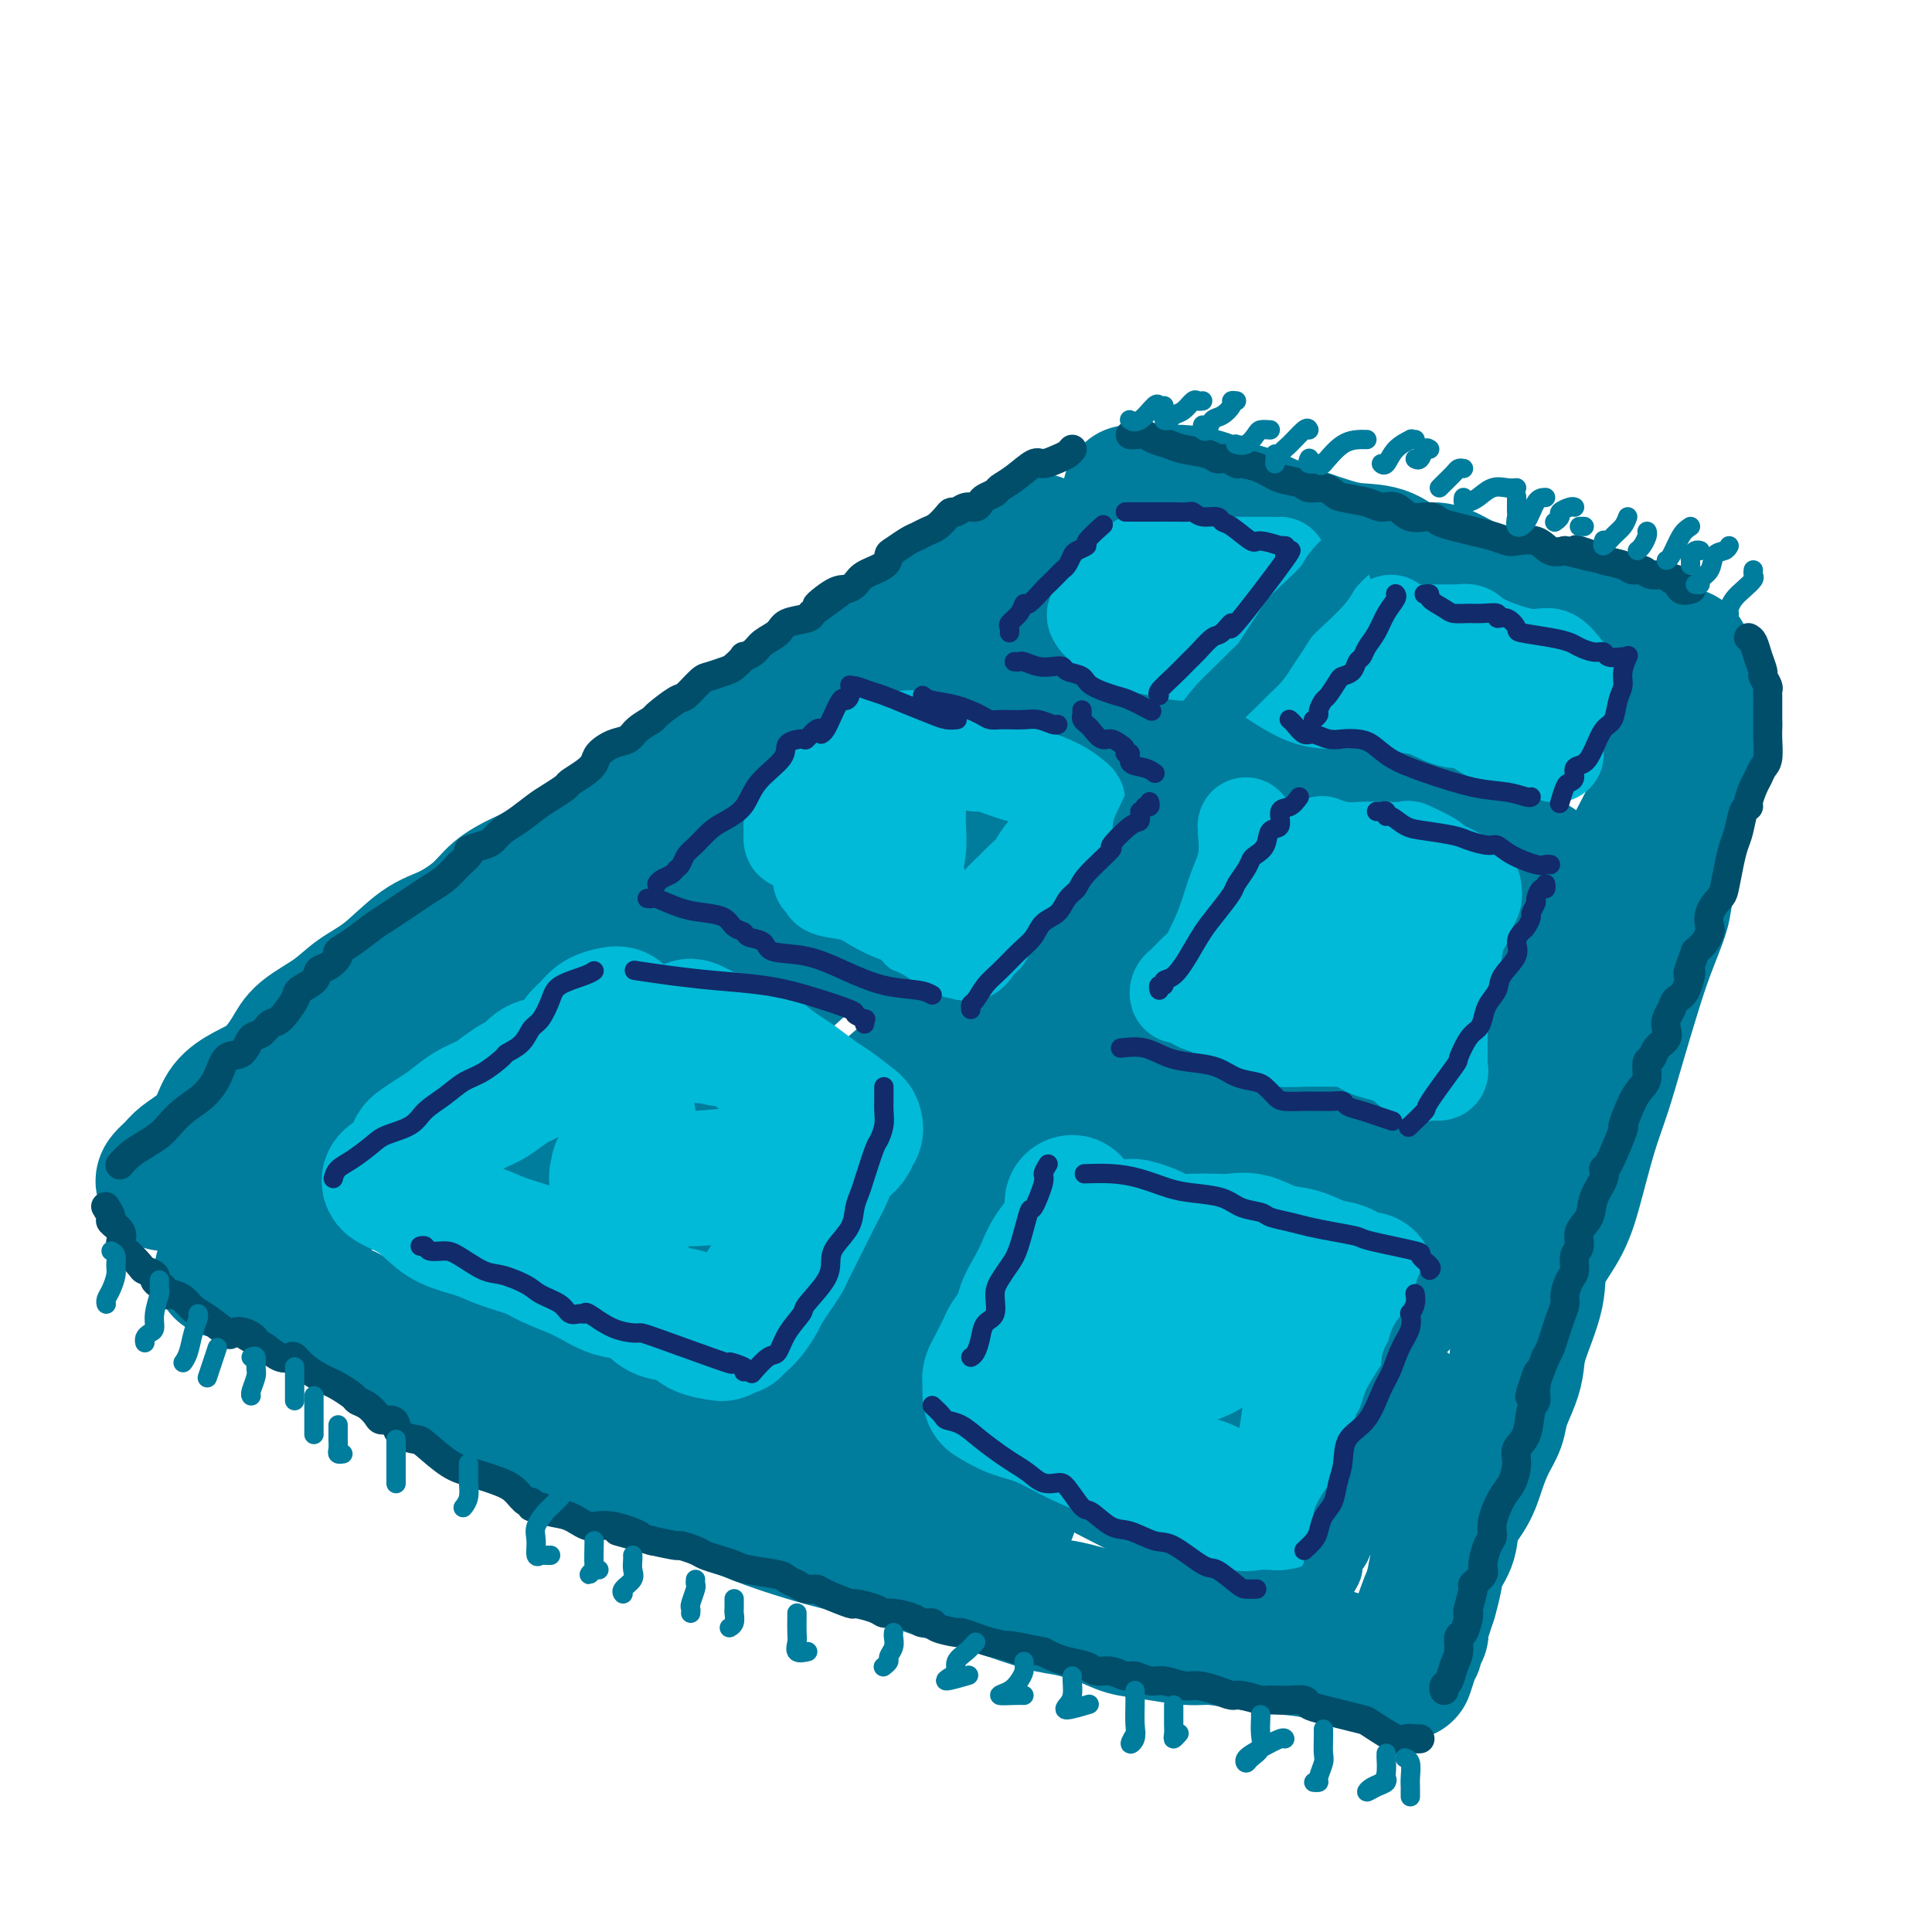 <svg viewBox='0 0 400 400' version='1.1' xmlns='http://www.w3.org/2000/svg' xmlns:xlink='http://www.w3.org/1999/xlink'><g fill='none' stroke='rgb(0,124,156)' stroke-width='28' stroke-linecap='round' stroke-linejoin='round'><path d='M34,245c-0.193,-0.239 -0.385,-0.478 0,-1c0.385,-0.522 1.348,-1.325 2,-2c0.652,-0.675 0.995,-1.220 2,-2c1.005,-0.780 2.673,-1.796 4,-3c1.327,-1.204 2.313,-2.597 3,-4c0.687,-1.403 1.076,-2.815 2,-4c0.924,-1.185 2.382,-2.143 4,-3c1.618,-0.857 3.397,-1.611 5,-3c1.603,-1.389 3.031,-3.411 4,-5c0.969,-1.589 1.479,-2.744 3,-4c1.521,-1.256 4.053,-2.614 6,-4c1.947,-1.386 3.308,-2.800 5,-4c1.692,-1.200 3.715,-2.187 6,-4c2.285,-1.813 4.833,-4.453 7,-6c2.167,-1.547 3.953,-2.001 6,-3c2.047,-0.999 4.357,-2.541 6,-4c1.643,-1.459 2.620,-2.834 4,-4c1.380,-1.166 3.162,-2.124 5,-3c1.838,-0.876 3.733,-1.669 6,-3c2.267,-1.331 4.907,-3.201 6,-4c1.093,-0.799 0.638,-0.528 4,-3c3.362,-2.472 10.541,-7.688 14,-10c3.459,-2.312 3.199,-1.722 4,-2c0.801,-0.278 2.664,-1.425 5,-3c2.336,-1.575 5.145,-3.580 7,-5c1.855,-1.420 2.755,-2.257 4,-3c1.245,-0.743 2.835,-1.392 4,-2c1.165,-0.608 1.904,-1.174 3,-2c1.096,-0.826 2.548,-1.913 4,-3'/><path d='M169,142c16.890,-11.435 6.114,-4.022 3,-2c-3.114,2.022 1.435,-1.345 4,-3c2.565,-1.655 3.146,-1.597 4,-2c0.854,-0.403 1.980,-1.265 3,-2c1.020,-0.735 1.932,-1.341 3,-2c1.068,-0.659 2.291,-1.371 3,-2c0.709,-0.629 0.902,-1.176 2,-2c1.098,-0.824 3.099,-1.925 5,-3c1.901,-1.075 3.702,-2.123 5,-3c1.298,-0.877 2.091,-1.583 3,-2c0.909,-0.417 1.932,-0.546 3,-1c1.068,-0.454 2.181,-1.232 3,-2c0.819,-0.768 1.343,-1.525 2,-2c0.657,-0.475 1.446,-0.666 2,-1c0.554,-0.334 0.873,-0.810 1,-1c0.127,-0.190 0.064,-0.095 0,0'/><path d='M234,102c0.755,-0.000 1.510,-0.000 2,0c0.490,0.000 0.716,0.000 1,0c0.284,-0.000 0.626,-0.001 1,0c0.374,0.001 0.781,0.002 1,0c0.219,-0.002 0.250,-0.007 1,0c0.750,0.007 2.220,0.028 3,0c0.780,-0.028 0.869,-0.103 2,0c1.131,0.103 3.304,0.383 5,1c1.696,0.617 2.914,1.569 4,2c1.086,0.431 2.038,0.340 4,1c1.962,0.660 4.933,2.072 7,3c2.067,0.928 3.230,1.370 5,2c1.770,0.630 4.146,1.446 6,2c1.854,0.554 3.186,0.847 5,1c1.814,0.153 4.110,0.166 6,1c1.890,0.834 3.376,2.488 5,3c1.624,0.512 3.388,-0.118 5,0c1.612,0.118 3.071,0.983 5,2c1.929,1.017 4.327,2.187 6,3c1.673,0.813 2.622,1.269 4,2c1.378,0.731 3.185,1.737 5,2c1.815,0.263 3.638,-0.217 5,0c1.362,0.217 2.262,1.133 4,2c1.738,0.867 4.314,1.686 6,2c1.686,0.314 2.482,0.123 3,0c0.518,-0.123 0.757,-0.177 1,0c0.243,0.177 0.488,0.586 1,1c0.512,0.414 1.289,0.833 2,1c0.711,0.167 1.355,0.084 2,0'/><path d='M341,133c14.378,4.889 4.822,2.111 1,1c-3.822,-1.111 -1.911,-0.556 0,0'/><path d='M355,150c-0.417,0.200 -0.834,0.400 -1,1c-0.166,0.600 -0.080,1.599 0,2c0.080,0.401 0.153,0.204 0,1c-0.153,0.796 -0.531,2.586 -1,4c-0.469,1.414 -1.027,2.451 -2,5c-0.973,2.549 -2.361,6.612 -3,9c-0.639,2.388 -0.530,3.103 -1,5c-0.470,1.897 -1.518,4.975 -2,7c-0.482,2.025 -0.397,2.997 -1,5c-0.603,2.003 -1.893,5.037 -3,8c-1.107,2.963 -2.029,5.855 -3,9c-0.971,3.145 -1.991,6.544 -3,10c-1.009,3.456 -2.008,6.968 -3,10c-0.992,3.032 -1.976,5.584 -3,9c-1.024,3.416 -2.089,7.698 -3,11c-0.911,3.302 -1.669,5.625 -3,8c-1.331,2.375 -3.234,4.801 -4,7c-0.766,2.199 -0.394,4.170 -1,7c-0.606,2.830 -2.189,6.518 -3,9c-0.811,2.482 -0.850,3.758 -1,5c-0.150,1.242 -0.411,2.449 -1,4c-0.589,1.551 -1.507,3.446 -2,5c-0.493,1.554 -0.559,2.767 -1,4c-0.441,1.233 -1.255,2.486 -2,4c-0.745,1.514 -1.422,3.289 -2,5c-0.578,1.711 -1.058,3.356 -2,5c-0.942,1.644 -2.346,3.286 -3,5c-0.654,1.714 -0.557,3.501 -1,5c-0.443,1.499 -1.427,2.711 -2,4c-0.573,1.289 -0.735,2.654 -1,4c-0.265,1.346 -0.632,2.673 -1,4'/><path d='M296,331c-9.294,28.591 -3.030,9.568 -1,3c2.030,-6.568 -0.174,-0.682 -1,2c-0.826,2.682 -0.273,2.158 0,2c0.273,-0.158 0.266,0.049 0,0c-0.266,-0.049 -0.789,-0.353 -1,0c-0.211,0.353 -0.108,1.363 0,2c0.108,0.637 0.221,0.902 0,1c-0.221,0.098 -0.778,0.028 -1,0c-0.222,-0.028 -0.111,-0.014 0,0'/><path d='M286,344c-0.026,-0.054 -0.052,-0.108 -1,0c-0.948,0.108 -2.819,0.379 -5,0c-2.181,-0.379 -4.671,-1.407 -7,-2c-2.329,-0.593 -4.498,-0.750 -7,-1c-2.502,-0.250 -5.337,-0.591 -8,-1c-2.663,-0.409 -5.153,-0.886 -7,-1c-1.847,-0.114 -3.050,0.134 -5,0c-1.950,-0.134 -4.645,-0.650 -7,-1c-2.355,-0.350 -4.370,-0.534 -6,-1c-1.630,-0.466 -2.876,-1.213 -5,-2c-2.124,-0.787 -5.125,-1.613 -7,-2c-1.875,-0.387 -2.623,-0.334 -5,-1c-2.377,-0.666 -6.381,-2.050 -9,-3c-2.619,-0.950 -3.851,-1.464 -6,-2c-2.149,-0.536 -5.214,-1.093 -8,-2c-2.786,-0.907 -5.293,-2.164 -8,-3c-2.707,-0.836 -5.614,-1.252 -9,-2c-3.386,-0.748 -7.251,-1.827 -11,-3c-3.749,-1.173 -7.382,-2.438 -11,-4c-3.618,-1.562 -7.221,-3.419 -11,-5c-3.779,-1.581 -7.735,-2.884 -11,-4c-3.265,-1.116 -5.838,-2.045 -8,-3c-2.162,-0.955 -3.913,-1.937 -6,-3c-2.087,-1.063 -4.510,-2.208 -7,-3c-2.490,-0.792 -5.048,-1.231 -7,-2c-1.952,-0.769 -3.298,-1.869 -5,-3c-1.702,-1.131 -3.760,-2.295 -5,-3c-1.240,-0.705 -1.662,-0.952 -3,-2c-1.338,-1.048 -3.591,-2.898 -5,-4c-1.409,-1.102 -1.974,-1.458 -3,-2c-1.026,-0.542 -2.513,-1.271 -4,-2'/><path d='M79,277c-4.168,-2.900 -2.087,-2.149 -2,-2c0.087,0.149 -1.819,-0.304 -3,-1c-1.181,-0.696 -1.635,-1.635 -2,-2c-0.365,-0.365 -0.640,-0.157 -1,0c-0.360,0.157 -0.804,0.264 -1,0c-0.196,-0.264 -0.144,-0.900 0,-1c0.144,-0.100 0.380,0.334 -1,0c-1.380,-0.334 -4.376,-1.438 -6,-2c-1.624,-0.562 -1.875,-0.581 -3,-1c-1.125,-0.419 -3.125,-1.237 -5,-2c-1.875,-0.763 -3.626,-1.473 -5,-2c-1.374,-0.527 -2.370,-0.873 -3,-1c-0.630,-0.127 -0.894,-0.036 -1,0c-0.106,0.036 -0.053,0.018 0,0'/><path d='M60,253c1.763,-0.966 3.526,-1.933 5,-3c1.474,-1.067 2.659,-2.236 4,-3c1.341,-0.764 2.838,-1.123 4,-2c1.162,-0.877 1.988,-2.273 4,-4c2.012,-1.727 5.210,-3.787 9,-6c3.790,-2.213 8.172,-4.580 12,-7c3.828,-2.420 7.103,-4.892 10,-7c2.897,-2.108 5.418,-3.850 8,-6c2.582,-2.150 5.227,-4.707 8,-7c2.773,-2.293 5.674,-4.323 8,-6c2.326,-1.677 4.076,-3.002 6,-5c1.924,-1.998 4.022,-4.668 6,-7c1.978,-2.332 3.836,-4.324 6,-6c2.164,-1.676 4.634,-3.035 7,-5c2.366,-1.965 4.627,-4.537 9,-8c4.373,-3.463 10.857,-7.817 15,-11c4.143,-3.183 5.943,-5.197 8,-7c2.057,-1.803 4.370,-3.397 7,-5c2.630,-1.603 5.577,-3.216 8,-5c2.423,-1.784 4.323,-3.738 6,-5c1.677,-1.262 3.131,-1.833 5,-3c1.869,-1.167 4.154,-2.929 6,-4c1.846,-1.071 3.252,-1.450 5,-2c1.748,-0.550 3.838,-1.272 6,-2c2.162,-0.728 4.397,-1.463 6,-2c1.603,-0.537 2.574,-0.876 4,-1c1.426,-0.124 3.307,-0.033 5,0c1.693,0.033 3.198,0.010 4,0c0.802,-0.010 0.901,-0.005 1,0'/><path d='M252,124c3.945,-0.567 0.809,0.516 0,1c-0.809,0.484 0.710,0.368 -3,4c-3.710,3.632 -12.651,11.014 -18,15c-5.349,3.986 -7.108,4.578 -10,7c-2.892,2.422 -6.918,6.673 -11,11c-4.082,4.327 -8.219,8.730 -13,13c-4.781,4.270 -10.205,8.409 -15,12c-4.795,3.591 -8.962,6.635 -13,10c-4.038,3.365 -7.947,7.050 -11,10c-3.053,2.950 -5.250,5.164 -9,8c-3.750,2.836 -9.055,6.294 -13,9c-3.945,2.706 -6.531,4.658 -9,7c-2.469,2.342 -4.821,5.072 -7,8c-2.179,2.928 -4.184,6.053 -6,8c-1.816,1.947 -3.442,2.717 -4,4c-0.558,1.283 -0.049,3.078 0,4c0.049,0.922 -0.364,0.972 0,1c0.364,0.028 1.504,0.035 3,0c1.496,-0.035 3.346,-0.110 7,-1c3.654,-0.890 9.110,-2.593 14,-4c4.890,-1.407 9.213,-2.517 16,-5c6.787,-2.483 16.036,-6.340 22,-10c5.964,-3.660 8.642,-7.122 13,-11c4.358,-3.878 10.394,-8.172 15,-13c4.606,-4.828 7.781,-10.191 12,-15c4.219,-4.809 9.482,-9.064 14,-13c4.518,-3.936 8.291,-7.553 12,-11c3.709,-3.447 7.355,-6.723 11,-10'/><path d='M249,163c13.352,-12.272 8.233,-6.451 8,-5c-0.233,1.451 4.420,-1.468 8,-3c3.580,-1.532 6.086,-1.677 8,-2c1.914,-0.323 3.234,-0.825 5,-1c1.766,-0.175 3.977,-0.023 5,0c1.023,0.023 0.858,-0.083 1,0c0.142,0.083 0.590,0.355 1,1c0.410,0.645 0.781,1.664 0,3c-0.781,1.336 -2.715,2.991 -5,5c-2.285,2.009 -4.922,4.373 -8,8c-3.078,3.627 -6.599,8.517 -11,13c-4.401,4.483 -9.684,8.560 -14,13c-4.316,4.440 -7.667,9.243 -14,16c-6.333,6.757 -15.648,15.469 -22,21c-6.352,5.531 -9.741,7.880 -13,12c-3.259,4.120 -6.389,10.009 -8,13c-1.611,2.991 -1.702,3.082 -3,5c-1.298,1.918 -3.802,5.663 -5,9c-1.198,3.337 -1.089,6.268 -1,8c0.089,1.732 0.159,2.266 1,3c0.841,0.734 2.453,1.667 5,2c2.547,0.333 6.030,0.064 10,0c3.970,-0.064 8.426,0.076 13,-1c4.574,-1.076 9.265,-3.368 14,-6c4.735,-2.632 9.514,-5.605 13,-8c3.486,-2.395 5.678,-4.214 10,-8c4.322,-3.786 10.774,-9.539 16,-15c5.226,-5.461 9.225,-10.629 11,-13c1.775,-2.371 1.324,-1.946 4,-6c2.676,-4.054 8.479,-12.587 12,-18c3.521,-5.413 4.761,-7.707 6,-10'/><path d='M296,199c4.431,-7.036 4.509,-7.626 5,-9c0.491,-1.374 1.395,-3.531 2,-5c0.605,-1.469 0.910,-2.250 2,-3c1.090,-0.750 2.965,-1.470 4,-2c1.035,-0.530 1.229,-0.872 2,-1c0.771,-0.128 2.118,-0.044 3,0c0.882,0.044 1.300,0.048 2,0c0.700,-0.048 1.683,-0.148 2,0c0.317,0.148 -0.031,0.543 0,1c0.031,0.457 0.440,0.976 0,2c-0.440,1.024 -1.731,2.552 -3,5c-1.269,2.448 -2.518,5.816 -4,9c-1.482,3.184 -3.198,6.184 -8,13c-4.802,6.816 -12.691,17.448 -16,22c-3.309,4.552 -2.039,3.025 -4,6c-1.961,2.975 -7.151,10.451 -11,16c-3.849,5.549 -6.355,9.172 -9,13c-2.645,3.828 -5.430,7.861 -7,11c-1.570,3.139 -1.927,5.383 -3,8c-1.073,2.617 -2.862,5.606 -4,8c-1.138,2.394 -1.625,4.194 -2,6c-0.375,1.806 -0.637,3.620 -1,5c-0.363,1.380 -0.827,2.328 -1,3c-0.173,0.672 -0.056,1.068 0,2c0.056,0.932 0.052,2.401 0,3c-0.052,0.599 -0.151,0.329 0,1c0.151,0.671 0.551,2.285 1,3c0.449,0.715 0.945,0.532 2,1c1.055,0.468 2.669,1.588 4,2c1.331,0.412 2.380,0.118 3,0c0.620,-0.118 0.810,-0.059 1,0'/><path d='M256,319c-3.340,-2.079 -16.691,-8.775 -23,-12c-6.309,-3.225 -5.578,-2.978 -8,-4c-2.422,-1.022 -7.997,-3.313 -13,-5c-5.003,-1.687 -9.434,-2.772 -14,-4c-4.566,-1.228 -9.269,-2.600 -13,-4c-3.731,-1.400 -6.492,-2.826 -10,-4c-3.508,-1.174 -7.764,-2.094 -11,-3c-3.236,-0.906 -5.453,-1.797 -8,-3c-2.547,-1.203 -5.423,-2.717 -9,-4c-3.577,-1.283 -7.855,-2.337 -11,-4c-3.145,-1.663 -5.157,-3.937 -8,-6c-2.843,-2.063 -6.519,-3.915 -9,-5c-2.481,-1.085 -3.768,-1.404 -5,-2c-1.232,-0.596 -2.409,-1.468 -3,-2c-0.591,-0.532 -0.598,-0.723 -1,-1c-0.402,-0.277 -1.201,-0.638 -2,-1'/><path d='M108,255c-4.986,-2.696 -3.451,-0.936 -4,-1c-0.549,-0.064 -3.180,-1.952 -5,-3c-1.820,-1.048 -2.828,-1.255 -4,-2c-1.172,-0.745 -2.508,-2.026 -3,-3c-0.492,-0.974 -0.138,-1.640 0,-2c0.138,-0.360 0.061,-0.412 0,-1c-0.061,-0.588 -0.107,-1.711 0,-2c0.107,-0.289 0.368,0.257 0,0c-0.368,-0.257 -1.364,-1.317 -2,-2c-0.636,-0.683 -0.912,-0.990 -4,-2c-3.088,-1.010 -8.987,-2.721 -12,-4c-3.013,-1.279 -3.141,-2.124 -4,-3c-0.859,-0.876 -2.450,-1.783 -3,-2c-0.550,-0.217 -0.061,0.258 0,0c0.061,-0.258 -0.308,-1.247 0,-2c0.308,-0.753 1.292,-1.270 3,-2c1.708,-0.730 4.139,-1.672 7,-3c2.861,-1.328 6.152,-3.043 10,-5c3.848,-1.957 8.255,-4.158 12,-7c3.745,-2.842 6.830,-6.325 11,-9c4.170,-2.675 9.425,-4.542 13,-7c3.575,-2.458 5.468,-5.508 11,-9c5.532,-3.492 14.701,-7.427 20,-10c5.299,-2.573 6.726,-3.786 10,-6c3.274,-2.214 8.395,-5.431 12,-8c3.605,-2.569 5.694,-4.490 8,-7c2.306,-2.510 4.831,-5.609 8,-8c3.169,-2.391 6.984,-4.074 10,-6c3.016,-1.926 5.235,-4.095 8,-6c2.765,-1.905 6.076,-3.544 9,-5c2.924,-1.456 5.462,-2.728 8,-4'/><path d='M227,124c6.876,-3.473 6.565,-1.654 7,-1c0.435,0.654 1.615,0.145 4,0c2.385,-0.145 5.976,0.073 9,0c3.024,-0.073 5.482,-0.439 11,1c5.518,1.439 14.095,4.683 20,7c5.905,2.317 9.137,3.706 14,5c4.863,1.294 11.356,2.493 16,4c4.644,1.507 7.440,3.323 10,4c2.560,0.677 4.885,0.213 6,0c1.115,-0.213 1.022,-0.177 1,0c-0.022,0.177 0.029,0.496 2,1c1.971,0.504 5.862,1.195 9,2c3.138,0.805 5.522,1.725 8,2c2.478,0.275 5.049,-0.095 6,0c0.951,0.095 0.282,0.657 0,1c-0.282,0.343 -0.178,0.469 0,1c0.178,0.531 0.430,1.466 0,3c-0.430,1.534 -1.543,3.666 -3,6c-1.457,2.334 -3.259,4.871 -5,8c-1.741,3.129 -3.423,6.851 -6,11c-2.577,4.149 -6.050,8.725 -9,13c-2.950,4.275 -5.377,8.248 -8,12c-2.623,3.752 -5.443,7.285 -8,11c-2.557,3.715 -4.850,7.614 -8,13c-3.150,5.386 -7.156,12.258 -10,17c-2.844,4.742 -4.527,7.355 -6,10c-1.473,2.645 -2.737,5.323 -4,8'/><path d='M283,263c-8.980,14.475 -4.931,8.662 -4,8c0.931,-0.662 -1.257,3.826 -2,7c-0.743,3.174 -0.042,5.033 0,7c0.042,1.967 -0.577,4.042 -1,6c-0.423,1.958 -0.651,3.800 -1,5c-0.349,1.200 -0.819,1.759 -1,3c-0.181,1.241 -0.071,3.165 0,4c0.071,0.835 0.104,0.580 0,1c-0.104,0.420 -0.346,1.516 -1,3c-0.654,1.484 -1.719,3.358 -3,5c-1.281,1.642 -2.776,3.054 -4,4c-1.224,0.946 -2.176,1.426 -3,2c-0.824,0.574 -1.518,1.243 -2,2c-0.482,0.757 -0.751,1.602 -1,2c-0.249,0.398 -0.479,0.350 1,-2c1.479,-2.350 4.666,-7.002 7,-11c2.334,-3.998 3.814,-7.341 6,-12c2.186,-4.659 5.077,-10.633 7,-16c1.923,-5.367 2.880,-10.126 5,-18c2.120,-7.874 5.405,-18.861 8,-26c2.595,-7.139 4.499,-10.428 6,-15c1.501,-4.572 2.597,-10.426 4,-15c1.403,-4.574 3.113,-7.867 4,-11c0.887,-3.133 0.950,-6.108 1,-9c0.050,-2.892 0.085,-5.703 0,-8c-0.085,-2.297 -0.292,-4.080 -1,-6c-0.708,-1.920 -1.917,-3.977 -3,-5c-1.083,-1.023 -2.042,-1.011 -3,-1'/><path d='M302,167c-1.121,-0.953 -0.924,-0.336 -1,0c-0.076,0.336 -0.423,0.390 -1,0c-0.577,-0.390 -1.382,-1.224 -4,0c-2.618,1.224 -7.048,4.504 -11,9c-3.952,4.496 -7.427,10.206 -12,17c-4.573,6.794 -10.245,14.671 -15,22c-4.755,7.329 -8.593,14.110 -12,20c-3.407,5.890 -6.384,10.889 -9,15c-2.616,4.111 -4.871,7.336 -6,10c-1.129,2.664 -1.132,4.769 -1,6c0.132,1.231 0.400,1.589 0,2c-0.400,0.411 -1.468,0.874 1,-2c2.468,-2.874 8.473,-9.087 11,-12c2.527,-2.913 1.575,-2.526 4,-7c2.425,-4.474 8.226,-13.808 12,-20c3.774,-6.192 5.522,-9.242 8,-13c2.478,-3.758 5.688,-8.223 8,-11c2.312,-2.777 3.728,-3.866 3,-4c-0.728,-0.134 -3.599,0.688 -7,2c-3.401,1.312 -7.330,3.115 -11,6c-3.670,2.885 -7.080,6.852 -12,11c-4.920,4.148 -11.352,8.476 -17,14c-5.648,5.524 -10.514,12.244 -15,18c-4.486,5.756 -8.592,10.550 -12,15c-3.408,4.450 -6.116,8.557 -6,9c0.116,0.443 3.058,-2.779 6,-6'/><path d='M203,268c2.048,-1.970 4.169,-3.894 7,-7c2.831,-3.106 6.372,-7.394 9,-11c2.628,-3.606 4.342,-6.528 7,-9c2.658,-2.472 6.259,-4.492 8,-6c1.741,-1.508 1.621,-2.504 1,-2c-0.621,0.504 -1.744,2.507 -2,3c-0.256,0.493 0.355,-0.523 -3,3c-3.355,3.523 -10.676,11.585 -16,18c-5.324,6.415 -8.650,11.184 -13,15c-4.350,3.816 -9.725,6.678 -14,9c-4.275,2.322 -7.450,4.103 -10,5c-2.550,0.897 -4.475,0.910 -6,1c-1.525,0.090 -2.648,0.256 -4,0c-1.352,-0.256 -2.931,-0.934 -4,-2c-1.069,-1.066 -1.626,-2.519 -3,-4c-1.374,-1.481 -3.565,-2.989 -6,-5c-2.435,-2.011 -5.112,-4.525 -8,-6c-2.888,-1.475 -5.985,-1.912 -9,-3c-3.015,-1.088 -5.946,-2.827 -11,-4c-5.054,-1.173 -12.230,-1.778 -16,-2c-3.770,-0.222 -4.134,-0.059 -5,0c-0.866,0.059 -2.233,0.016 -3,0c-0.767,-0.016 -0.933,-0.005 -1,0c-0.067,0.005 -0.033,0.002 0,0'/><path d='M94,259c-0.287,-0.577 -0.574,-1.155 0,1c0.574,2.155 2.009,7.041 5,11c2.991,3.959 7.539,6.990 12,10c4.461,3.010 8.836,5.997 14,9c5.164,3.003 11.117,6.020 17,9c5.883,2.980 11.698,5.923 18,8c6.302,2.077 13.093,3.288 19,4c5.907,0.712 10.931,0.927 15,1c4.069,0.073 7.181,0.006 9,0c1.819,-0.006 2.343,0.050 3,0c0.657,-0.050 1.446,-0.206 2,0c0.554,0.206 0.873,0.773 1,1c0.127,0.227 0.064,0.113 0,0'/></g>
<g fill='none' stroke='rgb(0,186,216)' stroke-width='28' stroke-linecap='round' stroke-linejoin='round'><path d='M128,210c-0.130,-0.063 -0.260,-0.127 -1,0c-0.740,0.127 -2.092,0.444 -3,1c-0.908,0.556 -1.374,1.352 -2,2c-0.626,0.648 -1.414,1.147 -2,2c-0.586,0.853 -0.971,2.059 -2,3c-1.029,0.941 -2.701,1.617 -4,2c-1.299,0.383 -2.223,0.473 -3,1c-0.777,0.527 -1.407,1.491 -2,2c-0.593,0.509 -1.149,0.563 -2,1c-0.851,0.437 -1.998,1.258 -3,2c-1.002,0.742 -1.858,1.407 -3,2c-1.142,0.593 -2.569,1.114 -4,2c-1.431,0.886 -2.867,2.136 -4,3c-1.133,0.864 -1.964,1.342 -3,2c-1.036,0.658 -2.278,1.496 -3,2c-0.722,0.504 -0.925,0.674 -1,1c-0.075,0.326 -0.021,0.807 0,1c0.021,0.193 0.011,0.096 0,0'/><path d='M81,244c-0.353,0.266 -0.706,0.532 0,1c0.706,0.468 2.472,1.136 4,2c1.528,0.864 2.818,1.922 4,3c1.182,1.078 2.256,2.175 4,3c1.744,0.825 4.159,1.378 6,2c1.841,0.622 3.107,1.312 5,2c1.893,0.688 4.414,1.372 6,2c1.586,0.628 2.238,1.198 4,2c1.762,0.802 4.634,1.836 7,3c2.366,1.164 4.228,2.457 6,3c1.772,0.543 3.455,0.334 5,1c1.545,0.666 2.951,2.207 4,3c1.049,0.793 1.743,0.840 3,1c1.257,0.160 3.079,0.435 4,1c0.921,0.565 0.940,1.421 2,2c1.060,0.579 3.160,0.880 4,1c0.840,0.120 0.420,0.060 0,0'/><path d='M152,275c0.252,-0.276 0.504,-0.551 1,-1c0.496,-0.449 1.237,-1.070 2,-2c0.763,-0.930 1.550,-2.169 2,-3c0.450,-0.831 0.565,-1.255 1,-2c0.435,-0.745 1.190,-1.812 2,-3c0.810,-1.188 1.673,-2.498 2,-3c0.327,-0.502 0.116,-0.196 1,-2c0.884,-1.804 2.861,-5.718 4,-8c1.139,-2.282 1.439,-2.931 2,-4c0.561,-1.069 1.384,-2.559 2,-4c0.616,-1.441 1.027,-2.835 2,-4c0.973,-1.165 2.509,-2.103 3,-3c0.491,-0.897 -0.064,-1.753 0,-2c0.064,-0.247 0.745,0.115 1,0c0.255,-0.115 0.084,-0.706 0,-1c-0.084,-0.294 -0.079,-0.290 -1,-1c-0.921,-0.710 -2.767,-2.132 -4,-3c-1.233,-0.868 -1.854,-1.182 -3,-2c-1.146,-0.818 -2.817,-2.142 -4,-3c-1.183,-0.858 -1.878,-1.252 -3,-2c-1.122,-0.748 -2.672,-1.850 -4,-3c-1.328,-1.150 -2.434,-2.348 -4,-3c-1.566,-0.652 -3.590,-0.758 -5,-1c-1.410,-0.242 -2.205,-0.621 -3,-1'/><path d='M146,214c-5.149,-2.939 -2.523,-0.788 -2,0c0.523,0.788 -1.059,0.211 -2,0c-0.941,-0.211 -1.240,-0.056 -2,0c-0.760,0.056 -1.979,0.013 -3,0c-1.021,-0.013 -1.843,0.003 -3,0c-1.157,-0.003 -2.650,-0.024 -4,0c-1.350,0.024 -2.558,0.093 -3,0c-0.442,-0.093 -0.117,-0.350 0,0c0.117,0.350 0.025,1.306 0,2c-0.025,0.694 0.018,1.126 0,2c-0.018,0.874 -0.096,2.191 0,3c0.096,0.809 0.365,1.108 1,3c0.635,1.892 1.634,5.375 2,7c0.366,1.625 0.099,1.392 0,2c-0.099,0.608 -0.029,2.057 0,3c0.029,0.943 0.018,1.380 0,2c-0.018,0.620 -0.042,1.423 0,2c0.042,0.577 0.152,0.929 0,1c-0.152,0.071 -0.564,-0.139 -1,0c-0.436,0.139 -0.896,0.625 -1,1c-0.104,0.375 0.148,0.637 0,1c-0.148,0.363 -0.694,0.827 0,1c0.694,0.173 2.629,0.057 4,0c1.371,-0.057 2.177,-0.054 4,0c1.823,0.054 4.664,0.158 8,0c3.336,-0.158 7.168,-0.579 11,-1'/><path d='M155,243c4.978,-0.254 3.922,-1.388 4,-2c0.078,-0.612 1.290,-0.703 2,-1c0.710,-0.297 0.917,-0.799 1,-1c0.083,-0.201 0.041,-0.100 0,0'/><path d='M222,249c-0.009,0.262 -0.019,0.523 0,1c0.019,0.477 0.066,1.169 0,2c-0.066,0.831 -0.246,1.801 -1,3c-0.754,1.199 -2.082,2.626 -3,4c-0.918,1.374 -1.426,2.696 -2,4c-0.574,1.304 -1.216,2.592 -2,4c-0.784,1.408 -1.712,2.937 -2,4c-0.288,1.063 0.063,1.660 0,2c-0.063,0.340 -0.542,0.423 -1,1c-0.458,0.577 -0.896,1.649 -1,2c-0.104,0.351 0.127,-0.019 0,0c-0.127,0.019 -0.612,0.429 -1,1c-0.388,0.571 -0.678,1.305 -1,2c-0.322,0.695 -0.675,1.351 -1,2c-0.325,0.649 -0.623,1.291 -1,2c-0.377,0.709 -0.832,1.484 -1,2c-0.168,0.516 -0.048,0.771 0,1c0.048,0.229 0.026,0.430 0,1c-0.026,0.570 -0.055,1.510 0,2c0.055,0.490 0.194,0.532 1,1c0.806,0.468 2.278,1.363 4,2c1.722,0.637 3.694,1.018 6,2c2.306,0.982 4.944,2.566 8,4c3.056,1.434 6.528,2.717 10,4'/><path d='M234,302c5.302,2.246 4.056,1.362 4,1c-0.056,-0.362 1.077,-0.201 2,0c0.923,0.201 1.636,0.443 2,1c0.364,0.557 0.380,1.427 1,2c0.620,0.573 1.843,0.847 3,1c1.157,0.153 2.246,0.185 4,1c1.754,0.815 4.172,2.414 6,3c1.828,0.586 3.067,0.158 4,0c0.933,-0.158 1.559,-0.047 2,0c0.441,0.047 0.698,0.029 1,0c0.302,-0.029 0.648,-0.070 1,0c0.352,0.070 0.710,0.252 1,0c0.290,-0.252 0.510,-0.937 1,-2c0.490,-1.063 1.248,-2.505 2,-4c0.752,-1.495 1.497,-3.045 2,-5c0.503,-1.955 0.764,-4.316 1,-6c0.236,-1.684 0.446,-2.691 1,-4c0.554,-1.309 1.450,-2.921 2,-4c0.550,-1.079 0.752,-1.626 1,-3c0.248,-1.374 0.541,-3.574 1,-5c0.459,-1.426 1.085,-2.076 2,-3c0.915,-0.924 2.119,-2.121 3,-3c0.881,-0.879 1.441,-1.439 2,-2'/><path d='M283,270c1.083,-1.642 0.292,-1.747 0,-2c-0.292,-0.253 -0.083,-0.654 0,-1c0.083,-0.346 0.042,-0.636 0,-1c-0.042,-0.364 -0.085,-0.803 0,-1c0.085,-0.197 0.299,-0.151 0,0c-0.299,0.151 -1.110,0.407 -2,0c-0.890,-0.407 -1.858,-1.475 -3,-2c-1.142,-0.525 -2.458,-0.505 -4,-1c-1.542,-0.495 -3.311,-1.506 -5,-2c-1.689,-0.494 -3.298,-0.472 -5,-1c-1.702,-0.528 -3.498,-1.605 -5,-2c-1.502,-0.395 -2.710,-0.109 -4,0c-1.290,0.109 -2.662,0.041 -4,0c-1.338,-0.041 -2.642,-0.053 -4,0c-1.358,0.053 -2.769,0.172 -4,0c-1.231,-0.172 -2.282,-0.635 -3,-1c-0.718,-0.365 -1.103,-0.632 -2,-1c-0.897,-0.368 -2.306,-0.836 -3,-1c-0.694,-0.164 -0.675,-0.022 -1,0c-0.325,0.022 -0.995,-0.076 -1,0c-0.005,0.076 0.656,0.324 1,1c0.344,0.676 0.371,1.778 1,3c0.629,1.222 1.859,2.565 3,4c1.141,1.435 2.192,2.963 4,5c1.808,2.037 4.374,4.582 6,6c1.626,1.418 2.313,1.709 3,2'/><path d='M251,275c2.708,3.348 1.480,1.216 1,1c-0.480,-0.216 -0.210,1.482 0,2c0.210,0.518 0.361,-0.145 0,0c-0.361,0.145 -1.234,1.096 -3,2c-1.766,0.904 -4.424,1.759 -7,2c-2.576,0.241 -5.069,-0.131 -7,0c-1.931,0.131 -3.301,0.767 -5,1c-1.699,0.233 -3.727,0.063 -5,0c-1.273,-0.063 -1.792,-0.018 -2,0c-0.208,0.018 -0.104,0.009 0,0'/></g>
<g fill='none' stroke='rgb(0,186,216)' stroke-width='20' stroke-linecap='round' stroke-linejoin='round'><path d='M170,182c0.436,0.327 0.872,0.655 1,1c0.128,0.345 -0.051,0.708 1,1c1.051,0.292 3.333,0.512 5,1c1.667,0.488 2.719,1.244 4,2c1.281,0.756 2.790,1.512 4,2c1.210,0.488 2.120,0.707 3,1c0.880,0.293 1.729,0.659 2,1c0.271,0.341 -0.036,0.655 0,1c0.036,0.345 0.415,0.719 1,1c0.585,0.281 1.375,0.467 2,1c0.625,0.533 1.084,1.413 2,2c0.916,0.587 2.290,0.881 3,1c0.710,0.119 0.757,0.063 1,0c0.243,-0.063 0.681,-0.132 1,0c0.319,0.132 0.520,0.466 1,0c0.480,-0.466 1.240,-1.733 2,-3'/><path d='M203,194c1.348,-0.315 0.717,-0.101 1,-1c0.283,-0.899 1.479,-2.911 2,-4c0.521,-1.089 0.366,-1.254 1,-2c0.634,-0.746 2.057,-2.073 3,-3c0.943,-0.927 1.404,-1.453 2,-2c0.596,-0.547 1.325,-1.115 2,-2c0.675,-0.885 1.294,-2.086 2,-3c0.706,-0.914 1.498,-1.540 2,-2c0.502,-0.460 0.713,-0.753 1,-1c0.287,-0.247 0.651,-0.447 1,-1c0.349,-0.553 0.682,-1.459 1,-2c0.318,-0.541 0.621,-0.719 1,-1c0.379,-0.281 0.834,-0.667 1,-1c0.166,-0.333 0.043,-0.613 0,-1c-0.043,-0.387 -0.004,-0.880 0,-1c0.004,-0.120 -0.026,0.132 0,0c0.026,-0.132 0.106,-0.650 0,-1c-0.106,-0.350 -0.400,-0.533 -1,-1c-0.600,-0.467 -1.506,-1.220 -3,-2c-1.494,-0.780 -3.574,-1.587 -5,-2c-1.426,-0.413 -2.197,-0.430 -4,-1c-1.803,-0.570 -4.639,-1.692 -6,-2c-1.361,-0.308 -1.246,0.198 -2,0c-0.754,-0.198 -2.377,-1.099 -4,-2'/><path d='M198,156c-4.060,-1.869 -1.711,-1.040 -1,-1c0.711,0.040 -0.217,-0.707 -1,-1c-0.783,-0.293 -1.421,-0.131 -2,0c-0.579,0.131 -1.101,0.231 -2,0c-0.899,-0.231 -2.177,-0.793 -3,-1c-0.823,-0.207 -1.193,-0.058 -2,0c-0.807,0.058 -2.053,0.026 -3,0c-0.947,-0.026 -1.596,-0.047 -2,0c-0.404,0.047 -0.562,0.161 -1,1c-0.438,0.839 -1.155,2.403 -2,3c-0.845,0.597 -1.819,0.227 -3,1c-1.181,0.773 -2.569,2.690 -4,4c-1.431,1.310 -2.904,2.014 -4,3c-1.096,0.986 -1.814,2.253 -2,3c-0.186,0.747 0.161,0.972 0,1c-0.161,0.028 -0.829,-0.143 -1,0c-0.171,0.143 0.154,0.599 0,1c-0.154,0.401 -0.789,0.749 -1,1c-0.211,0.251 0.001,0.407 0,1c-0.001,0.593 -0.216,1.623 0,2c0.216,0.377 0.862,0.101 2,0c1.138,-0.101 2.768,-0.027 4,0c1.232,0.027 2.066,0.008 3,0c0.934,-0.008 1.967,-0.004 3,0'/><path d='M176,174c2.440,-0.171 2.539,-0.599 3,-1c0.461,-0.401 1.284,-0.775 2,-1c0.716,-0.225 1.327,-0.299 2,-1c0.673,-0.701 1.410,-2.028 2,-3c0.590,-0.972 1.034,-1.591 2,-2c0.966,-0.409 2.455,-0.610 3,-1c0.545,-0.390 0.147,-0.969 0,-1c-0.147,-0.031 -0.043,0.487 0,1c0.043,0.513 0.025,1.022 0,2c-0.025,0.978 -0.055,2.426 0,4c0.055,1.574 0.197,3.273 0,5c-0.197,1.727 -0.732,3.482 -1,5c-0.268,1.518 -0.268,2.799 0,3c0.268,0.201 0.803,-0.677 1,-1c0.197,-0.323 0.056,-0.092 0,0c-0.056,0.092 -0.028,0.046 0,0'/><path d='M258,171c-0.048,-0.114 -0.097,-0.227 0,1c0.097,1.227 0.338,3.795 0,6c-0.338,2.205 -1.255,4.047 -2,6c-0.745,1.953 -1.317,4.019 -2,6c-0.683,1.981 -1.478,3.879 -2,5c-0.522,1.121 -0.770,1.466 -1,2c-0.230,0.534 -0.443,1.256 -1,2c-0.557,0.744 -1.459,1.508 -2,2c-0.541,0.492 -0.720,0.710 -1,1c-0.280,0.290 -0.661,0.651 -1,1c-0.339,0.349 -0.634,0.685 -1,1c-0.366,0.315 -0.801,0.609 -1,1c-0.199,0.391 -0.163,0.877 0,1c0.163,0.123 0.452,-0.119 1,0c0.548,0.119 1.356,0.599 2,1c0.644,0.401 1.123,0.723 2,1c0.877,0.277 2.152,0.509 3,1c0.848,0.491 1.269,1.242 2,2c0.731,0.758 1.773,1.524 3,2c1.227,0.476 2.640,0.664 4,1c1.360,0.336 2.669,0.822 4,1c1.331,0.178 2.685,0.048 5,0c2.315,-0.048 5.589,-0.013 7,0c1.411,0.013 0.957,0.003 1,0c0.043,-0.003 0.584,-0.001 1,0c0.416,0.001 0.708,0.000 1,0'/><path d='M280,215c4.033,0.207 2.617,-0.274 2,0c-0.617,0.274 -0.435,1.304 1,2c1.435,0.696 4.122,1.059 6,2c1.878,0.941 2.948,2.459 4,3c1.052,0.541 2.086,0.104 3,0c0.914,-0.104 1.709,0.125 2,0c0.291,-0.125 0.078,-0.604 0,-1c-0.078,-0.396 -0.021,-0.709 0,-1c0.021,-0.291 0.005,-0.561 0,-1c-0.005,-0.439 0.000,-1.047 0,-2c-0.000,-0.953 -0.007,-2.250 0,-3c0.007,-0.750 0.027,-0.954 0,-3c-0.027,-2.046 -0.100,-5.934 0,-8c0.100,-2.066 0.374,-2.312 1,-3c0.626,-0.688 1.604,-1.820 2,-3c0.396,-1.180 0.212,-2.410 0,-3c-0.212,-0.590 -0.450,-0.540 0,-1c0.450,-0.460 1.587,-1.430 2,-2c0.413,-0.570 0.100,-0.740 0,-1c-0.100,-0.260 0.011,-0.608 0,-1c-0.011,-0.392 -0.146,-0.826 0,-1c0.146,-0.174 0.573,-0.087 1,0'/><path d='M304,188c0.867,-2.520 0.034,-1.318 0,-1c-0.034,0.318 0.730,-0.246 1,-1c0.270,-0.754 0.047,-1.698 0,-2c-0.047,-0.302 0.083,0.036 0,0c-0.083,-0.036 -0.377,-0.448 -1,-1c-0.623,-0.552 -1.574,-1.244 -3,-2c-1.426,-0.756 -3.326,-1.576 -4,-2c-0.674,-0.424 -0.122,-0.454 -1,-1c-0.878,-0.546 -3.185,-1.610 -4,-2c-0.815,-0.390 -0.139,-0.108 -1,0c-0.861,0.108 -3.260,0.042 -5,0c-1.740,-0.042 -2.820,-0.060 -4,0c-1.180,0.060 -2.459,0.200 -4,0c-1.541,-0.200 -3.343,-0.739 -4,-1c-0.657,-0.261 -0.169,-0.245 0,0c0.169,0.245 0.019,0.718 0,1c-0.019,0.282 0.094,0.371 0,1c-0.094,0.629 -0.396,1.797 -1,3c-0.604,1.203 -1.509,2.439 -2,4c-0.491,1.561 -0.569,3.446 -1,5c-0.431,1.554 -1.216,2.777 -2,4'/><path d='M268,193c-0.903,3.532 -0.162,3.363 0,4c0.162,0.637 -0.256,2.079 0,3c0.256,0.921 1.184,1.319 2,2c0.816,0.681 1.518,1.644 2,2c0.482,0.356 0.745,0.104 1,0c0.255,-0.104 0.504,-0.061 1,0c0.496,0.061 1.240,0.139 2,0c0.760,-0.139 1.536,-0.496 3,-1c1.464,-0.504 3.615,-1.154 5,-2c1.385,-0.846 2.004,-1.888 3,-3c0.996,-1.112 2.369,-2.296 3,-3c0.631,-0.704 0.519,-0.929 0,-1c-0.519,-0.071 -1.446,0.012 -2,0c-0.554,-0.012 -0.737,-0.119 -1,0c-0.263,0.119 -0.607,0.465 -1,1c-0.393,0.535 -0.837,1.259 -1,1c-0.163,-0.259 -0.047,-1.503 0,-2c0.047,-0.497 0.023,-0.249 0,0'/><path d='M238,116c-0.098,-0.146 -0.196,-0.292 -1,0c-0.804,0.292 -2.313,1.021 -3,2c-0.687,0.979 -0.551,2.210 -1,3c-0.449,0.790 -1.481,1.141 -2,2c-0.519,0.859 -0.523,2.226 -1,3c-0.477,0.774 -1.427,0.957 -2,1c-0.573,0.043 -0.770,-0.052 -1,0c-0.230,0.052 -0.494,0.252 0,1c0.494,0.748 1.745,2.043 3,3c1.255,0.957 2.515,1.577 4,2c1.485,0.423 3.196,0.649 5,1c1.804,0.351 3.702,0.826 5,1c1.298,0.174 1.998,0.045 3,0c1.002,-0.045 2.307,-0.007 3,0c0.693,0.007 0.773,-0.019 1,0c0.227,0.019 0.600,0.082 1,0c0.400,-0.082 0.825,-0.308 2,0c1.175,0.308 3.099,1.152 6,3c2.901,1.848 6.777,4.702 10,6c3.223,1.298 5.791,1.042 7,1c1.209,-0.042 1.060,0.131 1,0c-0.060,-0.131 -0.030,-0.565 0,-1'/><path d='M278,144c6.896,1.335 0.135,-1.827 -3,-4c-3.135,-2.173 -2.646,-3.358 -3,-4c-0.354,-0.642 -1.552,-0.742 -2,-1c-0.448,-0.258 -0.145,-0.674 0,-1c0.145,-0.326 0.133,-0.563 0,-1c-0.133,-0.437 -0.387,-1.073 0,-2c0.387,-0.927 1.414,-2.143 2,-3c0.586,-0.857 0.732,-1.353 1,-2c0.268,-0.647 0.658,-1.445 1,-2c0.342,-0.555 0.636,-0.868 0,-1c-0.636,-0.132 -2.202,-0.084 -3,0c-0.798,0.084 -0.827,0.205 -1,0c-0.173,-0.205 -0.491,-0.734 -1,-1c-0.509,-0.266 -1.210,-0.267 -2,-1c-0.790,-0.733 -1.669,-2.196 -2,-3c-0.331,-0.804 -0.114,-0.947 0,-1c0.114,-0.053 0.125,-0.014 0,0c-0.125,0.014 -0.387,0.004 -1,0c-0.613,-0.004 -1.579,-0.000 -2,0c-0.421,0.000 -0.298,-0.003 -1,0c-0.702,0.003 -2.229,0.011 -4,0c-1.771,-0.011 -3.784,-0.041 -5,0c-1.216,0.041 -1.633,0.155 -2,0c-0.367,-0.155 -0.683,-0.577 -1,-1'/><path d='M249,116c-2.167,-0.167 -1.083,-0.083 0,0'/><path d='M288,129c-0.112,0.335 -0.225,0.670 0,1c0.225,0.330 0.787,0.654 1,1c0.213,0.346 0.079,0.715 0,1c-0.079,0.285 -0.101,0.486 0,1c0.101,0.514 0.325,1.342 0,2c-0.325,0.658 -1.198,1.147 -2,2c-0.802,0.853 -1.534,2.070 -2,3c-0.466,0.930 -0.668,1.573 -1,2c-0.332,0.427 -0.795,0.640 -1,1c-0.205,0.360 -0.153,0.869 0,1c0.153,0.131 0.406,-0.114 1,0c0.594,0.114 1.528,0.589 3,1c1.472,0.411 3.481,0.758 5,1c1.519,0.242 2.546,0.381 4,1c1.454,0.619 3.334,1.720 5,2c1.666,0.280 3.116,-0.262 4,0c0.884,0.262 1.200,1.327 2,2c0.800,0.673 2.084,0.955 3,1c0.916,0.045 1.464,-0.145 2,0c0.536,0.145 1.061,0.627 2,1c0.939,0.373 2.291,0.639 3,1c0.709,0.361 0.774,0.817 1,1c0.226,0.183 0.613,0.091 1,0'/><path d='M319,155c5.682,2.002 1.886,1.006 1,0c-0.886,-1.006 1.140,-2.024 2,-3c0.860,-0.976 0.556,-1.911 1,-3c0.444,-1.089 1.635,-2.333 2,-3c0.365,-0.667 -0.097,-0.756 0,-1c0.097,-0.244 0.753,-0.644 1,-1c0.247,-0.356 0.086,-0.668 0,-1c-0.086,-0.332 -0.096,-0.685 0,-1c0.096,-0.315 0.299,-0.591 0,-1c-0.299,-0.409 -1.102,-0.951 -2,-2c-0.898,-1.049 -1.893,-2.607 -3,-3c-1.107,-0.393 -2.325,0.378 -5,0c-2.675,-0.378 -6.807,-1.905 -9,-3c-2.193,-1.095 -2.448,-1.757 -3,-2c-0.552,-0.243 -1.401,-0.065 -2,0c-0.599,0.065 -0.948,0.017 -1,0c-0.052,-0.017 0.193,-0.005 0,0c-0.193,0.005 -0.822,0.001 -2,0c-1.178,-0.001 -2.903,-0.000 -4,0c-1.097,0.000 -1.564,0.000 -2,0c-0.436,-0.000 -0.839,-0.000 -1,0c-0.161,0.000 -0.081,0.000 0,0'/></g>
<g fill='none' stroke='rgb(0,124,156)' stroke-width='12' stroke-linecap='round' stroke-linejoin='round'><path d='M282,113c-0.426,0.033 -0.852,0.067 -2,1c-1.148,0.933 -3.017,2.767 -4,4c-0.983,1.233 -1.078,1.866 -2,3c-0.922,1.134 -2.670,2.769 -4,4c-1.330,1.231 -2.243,2.058 -3,3c-0.757,0.942 -1.360,1.998 -2,3c-0.640,1.002 -1.318,1.950 -2,3c-0.682,1.050 -1.367,2.201 -2,3c-0.633,0.799 -1.212,1.244 -2,2c-0.788,0.756 -1.785,1.823 -3,3c-1.215,1.177 -2.649,2.465 -4,4c-1.351,1.535 -2.620,3.319 -4,5c-1.380,1.681 -2.872,3.260 -5,7c-2.128,3.740 -4.894,9.640 -6,12c-1.106,2.360 -0.553,1.180 0,0'/><path d='M312,237c0.083,-0.416 0.166,-0.832 0,0c-0.166,0.832 -0.582,2.914 -1,4c-0.418,1.086 -0.838,1.178 -1,2c-0.162,0.822 -0.066,2.375 0,3c0.066,0.625 0.102,0.322 0,1c-0.102,0.678 -0.342,2.336 -1,3c-0.658,0.664 -1.734,0.333 -2,1c-0.266,0.667 0.279,2.332 0,3c-0.279,0.668 -1.383,0.338 -2,1c-0.617,0.662 -0.748,2.317 -1,3c-0.252,0.683 -0.626,0.394 -1,1c-0.374,0.606 -0.748,2.106 -1,3c-0.252,0.894 -0.383,1.180 -1,2c-0.617,0.820 -1.719,2.173 -2,3c-0.281,0.827 0.258,1.126 0,2c-0.258,0.874 -1.312,2.321 -2,3c-0.688,0.679 -1.011,0.589 -1,1c0.011,0.411 0.357,1.322 0,2c-0.357,0.678 -1.418,1.121 -2,2c-0.582,0.879 -0.684,2.193 -1,3c-0.316,0.807 -0.844,1.107 -1,2c-0.156,0.893 0.060,2.379 0,3c-0.060,0.621 -0.397,0.377 -1,1c-0.603,0.623 -1.471,2.113 -2,3c-0.529,0.887 -0.719,1.171 -1,2c-0.281,0.829 -0.653,2.201 -1,3c-0.347,0.799 -0.670,1.023 -1,2c-0.330,0.977 -0.666,2.708 -1,4c-0.334,1.292 -0.667,2.146 -1,3'/><path d='M284,303c-4.809,10.518 -2.830,3.814 -2,2c0.830,-1.814 0.512,1.264 0,3c-0.512,1.736 -1.217,2.132 -2,3c-0.783,0.868 -1.644,2.209 -2,3c-0.356,0.791 -0.209,1.033 0,2c0.209,0.967 0.478,2.659 0,4c-0.478,1.341 -1.705,2.331 -2,3c-0.295,0.669 0.343,1.016 0,2c-0.343,0.984 -1.665,2.606 -2,4c-0.335,1.394 0.317,2.559 0,4c-0.317,1.441 -1.601,3.157 -2,4c-0.399,0.843 0.089,0.814 0,1c-0.089,0.186 -0.755,0.589 -1,1c-0.245,0.411 -0.070,0.832 0,1c0.070,0.168 0.035,0.084 0,0'/><path d='M283,316c-0.052,-0.127 -0.104,-0.254 0,-1c0.104,-0.746 0.365,-2.110 1,-3c0.635,-0.890 1.645,-1.305 2,-2c0.355,-0.695 0.054,-1.671 1,-4c0.946,-2.329 3.139,-6.012 5,-10c1.861,-3.988 3.389,-8.282 4,-10c0.611,-1.718 0.306,-0.859 0,0'/><path d='M174,204c-0.059,-0.226 -0.117,-0.452 1,0c1.117,0.452 3.411,1.582 5,2c1.589,0.418 2.474,0.125 4,1c1.526,0.875 3.693,2.918 6,4c2.307,1.082 4.755,1.204 7,2c2.245,0.796 4.287,2.266 6,3c1.713,0.734 3.098,0.733 4,1c0.902,0.267 1.320,0.803 2,1c0.680,0.197 1.623,0.056 2,0c0.377,-0.056 0.189,-0.028 0,0'/></g>
<g fill='none' stroke='rgb(0,78,106)' stroke-width='6' stroke-linecap='round' stroke-linejoin='round'><path d='M25,241c-0.157,0.179 -0.313,0.358 0,0c0.313,-0.358 1.097,-1.254 2,-2c0.903,-0.746 1.925,-1.343 3,-2c1.075,-0.657 2.203,-1.374 3,-2c0.797,-0.626 1.262,-1.159 2,-2c0.738,-0.841 1.749,-1.988 3,-3c1.251,-1.012 2.744,-1.890 4,-3c1.256,-1.110 2.276,-2.453 3,-4c0.724,-1.547 1.153,-3.298 2,-4c0.847,-0.702 2.112,-0.356 3,-1c0.888,-0.644 1.398,-2.277 2,-3c0.602,-0.723 1.297,-0.536 2,-1c0.703,-0.464 1.414,-1.580 2,-2c0.586,-0.420 1.045,-0.144 2,-1c0.955,-0.856 2.405,-2.844 3,-4c0.595,-1.156 0.336,-1.479 1,-2c0.664,-0.521 2.253,-1.238 3,-2c0.747,-0.762 0.653,-1.568 1,-2c0.347,-0.432 1.135,-0.490 2,-1c0.865,-0.510 1.806,-1.474 2,-2c0.194,-0.526 -0.360,-0.616 0,-1c0.360,-0.384 1.632,-1.061 3,-2c1.368,-0.939 2.831,-2.138 4,-3c1.169,-0.862 2.045,-1.385 3,-2c0.955,-0.615 1.988,-1.322 3,-2c1.012,-0.678 2.003,-1.326 3,-2c0.997,-0.674 1.999,-1.374 3,-2c1.001,-0.626 2.000,-1.179 3,-2c1.000,-0.821 2.000,-1.911 3,-3'/><path d='M95,179c3.701,-3.103 1.952,-2.861 2,-3c0.048,-0.139 1.892,-0.660 3,-1c1.108,-0.340 1.478,-0.499 2,-1c0.522,-0.501 1.194,-1.342 2,-2c0.806,-0.658 1.744,-1.131 3,-2c1.256,-0.869 2.829,-2.134 4,-3c1.171,-0.866 1.939,-1.334 3,-2c1.061,-0.666 2.415,-1.529 3,-2c0.585,-0.471 0.400,-0.550 1,-1c0.600,-0.450 1.985,-1.272 3,-2c1.015,-0.728 1.660,-1.364 2,-2c0.340,-0.636 0.376,-1.274 1,-2c0.624,-0.726 1.838,-1.540 3,-2c1.162,-0.460 2.273,-0.565 3,-1c0.727,-0.435 1.072,-1.200 2,-2c0.928,-0.800 2.441,-1.637 3,-2c0.559,-0.363 0.165,-0.254 1,-1c0.835,-0.746 2.899,-2.347 4,-3c1.101,-0.653 1.239,-0.359 2,-1c0.761,-0.641 2.145,-2.218 3,-3c0.855,-0.782 1.180,-0.769 2,-1c0.820,-0.231 2.135,-0.705 3,-1c0.865,-0.295 1.280,-0.411 2,-1c0.720,-0.589 1.744,-1.652 2,-2c0.256,-0.348 -0.257,0.019 0,0c0.257,-0.019 1.284,-0.425 2,-1c0.716,-0.575 1.120,-1.320 2,-2c0.880,-0.680 2.236,-1.296 3,-2c0.764,-0.704 0.936,-1.497 2,-2c1.064,-0.503 3.018,-0.715 4,-1c0.982,-0.285 0.991,-0.642 1,-1'/><path d='M168,127c11.666,-8.390 4.331,-3.364 2,-2c-2.331,1.364 0.342,-0.932 2,-2c1.658,-1.068 2.300,-0.906 3,-1c0.700,-0.094 1.457,-0.444 2,-1c0.543,-0.556 0.873,-1.319 2,-2c1.127,-0.681 3.050,-1.282 4,-2c0.950,-0.718 0.926,-1.555 1,-2c0.074,-0.445 0.246,-0.500 1,-1c0.754,-0.500 2.089,-1.447 3,-2c0.911,-0.553 1.396,-0.713 2,-1c0.604,-0.287 1.327,-0.703 2,-1c0.673,-0.297 1.296,-0.476 2,-1c0.704,-0.524 1.488,-1.393 2,-2c0.512,-0.607 0.753,-0.950 1,-1c0.247,-0.050 0.499,0.194 1,0c0.501,-0.194 1.252,-0.826 2,-1c0.748,-0.174 1.495,0.108 2,0c0.505,-0.108 0.770,-0.608 1,-1c0.230,-0.392 0.425,-0.677 1,-1c0.575,-0.323 1.528,-0.685 2,-1c0.472,-0.315 0.462,-0.585 1,-1c0.538,-0.415 1.625,-0.976 3,-2c1.375,-1.024 3.038,-2.513 4,-3c0.962,-0.487 1.225,0.027 2,0c0.775,-0.027 2.063,-0.595 3,-1c0.937,-0.405 1.521,-0.648 2,-1c0.479,-0.352 0.851,-0.815 1,-1c0.149,-0.185 0.074,-0.093 0,0'/><path d='M234,90c0.236,0.024 0.473,0.048 1,0c0.527,-0.048 1.346,-0.168 2,0c0.654,0.168 1.144,0.623 2,1c0.856,0.377 2.077,0.674 3,1c0.923,0.326 1.547,0.680 3,1c1.453,0.320 3.735,0.607 5,1c1.265,0.393 1.514,0.892 2,1c0.486,0.108 1.210,-0.174 2,0c0.790,0.174 1.647,0.806 2,1c0.353,0.194 0.201,-0.049 1,0c0.799,0.049 2.549,0.391 4,1c1.451,0.609 2.602,1.487 4,2c1.398,0.513 3.043,0.662 4,1c0.957,0.338 1.225,0.864 2,1c0.775,0.136 2.055,-0.117 3,0c0.945,0.117 1.555,0.604 2,1c0.445,0.396 0.726,0.702 2,1c1.274,0.298 3.542,0.587 5,1c1.458,0.413 2.105,0.951 3,1c0.895,0.049 2.038,-0.390 3,0c0.962,0.390 1.744,1.610 3,2c1.256,0.390 2.986,-0.050 4,0c1.014,0.050 1.311,0.592 2,1c0.689,0.408 1.768,0.684 3,1c1.232,0.316 2.616,0.671 4,1c1.384,0.329 2.768,0.631 4,1c1.232,0.369 2.311,0.803 3,1c0.689,0.197 0.989,0.156 2,0c1.011,-0.156 2.734,-0.427 4,0c1.266,0.427 2.076,1.550 3,2c0.924,0.450 1.962,0.225 3,0'/><path d='M324,114c14.437,3.665 5.531,0.829 3,0c-2.531,-0.829 1.314,0.351 3,1c1.686,0.649 1.213,0.766 2,1c0.787,0.234 2.834,0.583 4,1c1.166,0.417 1.450,0.901 2,1c0.550,0.099 1.366,-0.186 2,0c0.634,0.186 1.086,0.842 2,1c0.914,0.158 2.291,-0.182 3,0c0.709,0.182 0.751,0.886 1,1c0.249,0.114 0.706,-0.361 1,0c0.294,0.361 0.425,1.559 1,2c0.575,0.441 1.593,0.126 2,0c0.407,-0.126 0.204,-0.063 0,0'/><path d='M362,132c0.342,0.170 0.684,0.339 1,1c0.316,0.661 0.607,1.812 1,3c0.393,1.188 0.890,2.412 1,3c0.110,0.588 -0.167,0.539 0,1c0.167,0.461 0.777,1.431 1,2c0.223,0.569 0.060,0.736 0,1c-0.060,0.264 -0.016,0.623 0,1c0.016,0.377 0.004,0.770 0,1c-0.004,0.230 -0.000,0.296 0,1c0.000,0.704 -0.003,2.047 0,3c0.003,0.953 0.012,1.515 0,2c-0.012,0.485 -0.044,0.891 0,2c0.044,1.109 0.166,2.920 0,4c-0.166,1.080 -0.618,1.428 -1,2c-0.382,0.572 -0.694,1.369 -1,2c-0.306,0.631 -0.607,1.096 -1,2c-0.393,0.904 -0.879,2.247 -1,3c-0.121,0.753 0.122,0.916 0,1c-0.122,0.084 -0.610,0.089 -1,1c-0.390,0.911 -0.681,2.729 -1,4c-0.319,1.271 -0.667,1.995 -1,3c-0.333,1.005 -0.650,2.290 -1,4c-0.350,1.710 -0.734,3.844 -1,5c-0.266,1.156 -0.413,1.335 -1,2c-0.587,0.665 -1.613,1.816 -2,3c-0.387,1.184 -0.135,2.400 0,3c0.135,0.600 0.152,0.585 0,1c-0.152,0.415 -0.472,1.262 -1,2c-0.528,0.738 -1.264,1.369 -2,2'/><path d='M351,197c-2.516,6.877 -1.305,4.069 -1,4c0.305,-0.069 -0.297,2.600 -1,4c-0.703,1.400 -1.507,1.530 -2,2c-0.493,0.470 -0.675,1.280 -1,2c-0.325,0.720 -0.794,1.349 -1,2c-0.206,0.651 -0.150,1.324 0,2c0.150,0.676 0.395,1.354 0,2c-0.395,0.646 -1.429,1.261 -2,2c-0.571,0.739 -0.680,1.601 -1,2c-0.320,0.399 -0.850,0.333 -1,1c-0.150,0.667 0.082,2.067 0,3c-0.082,0.933 -0.477,1.400 -1,2c-0.523,0.600 -1.174,1.333 -2,3c-0.826,1.667 -1.827,4.269 -2,5c-0.173,0.731 0.482,-0.409 0,1c-0.482,1.409 -2.103,5.367 -3,7c-0.897,1.633 -1.071,0.940 -1,1c0.071,0.060 0.388,0.874 0,2c-0.388,1.126 -1.481,2.566 -2,4c-0.519,1.434 -0.464,2.864 -1,4c-0.536,1.136 -1.663,1.980 -2,3c-0.337,1.020 0.116,2.217 0,3c-0.116,0.783 -0.801,1.154 -1,2c-0.199,0.846 0.087,2.169 0,3c-0.087,0.831 -0.548,1.170 -1,2c-0.452,0.830 -0.895,2.151 -1,3c-0.105,0.849 0.126,1.225 0,2c-0.126,0.775 -0.611,1.950 -1,3c-0.389,1.050 -0.682,1.975 -1,3c-0.318,1.025 -0.662,2.150 -1,3c-0.338,0.850 -0.669,1.425 -1,2'/><path d='M320,281c-5.245,13.825 -2.857,6.386 -2,4c0.857,-2.386 0.183,0.280 0,2c-0.183,1.720 0.123,2.493 0,3c-0.123,0.507 -0.676,0.748 -1,2c-0.324,1.252 -0.418,3.516 -1,5c-0.582,1.484 -1.652,2.190 -2,3c-0.348,0.810 0.027,1.726 0,3c-0.027,1.274 -0.455,2.905 -1,4c-0.545,1.095 -1.208,1.652 -2,3c-0.792,1.348 -1.713,3.487 -2,5c-0.287,1.513 0.059,2.399 0,3c-0.059,0.601 -0.522,0.918 -1,2c-0.478,1.082 -0.969,2.931 -1,4c-0.031,1.069 0.398,1.358 0,2c-0.398,0.642 -1.623,1.637 -2,2c-0.377,0.363 0.092,0.094 0,1c-0.092,0.906 -0.747,2.986 -1,4c-0.253,1.014 -0.106,0.960 0,1c0.106,0.040 0.169,0.173 0,1c-0.169,0.827 -0.570,2.348 -1,3c-0.430,0.652 -0.890,0.437 -1,1c-0.110,0.563 0.128,1.906 0,3c-0.128,1.094 -0.623,1.940 -1,3c-0.377,1.060 -0.637,2.336 -1,3c-0.363,0.664 -0.828,0.717 -1,1c-0.172,0.283 -0.049,0.795 0,1c0.049,0.205 0.025,0.102 0,0'/><path d='M294,360c-0.219,0.023 -0.437,0.045 -1,0c-0.563,-0.045 -1.469,-0.159 -2,0c-0.531,0.159 -0.687,0.589 -2,0c-1.313,-0.589 -3.785,-2.199 -5,-3c-1.215,-0.801 -1.174,-0.793 -2,-1c-0.826,-0.207 -2.519,-0.630 -4,-1c-1.481,-0.370 -2.752,-0.688 -4,-1c-1.248,-0.312 -2.475,-0.620 -3,-1c-0.525,-0.380 -0.347,-0.833 -1,-1c-0.653,-0.167 -2.136,-0.049 -3,0c-0.864,0.049 -1.109,0.028 -2,0c-0.891,-0.028 -2.429,-0.063 -3,0c-0.571,0.063 -0.176,0.223 -1,0c-0.824,-0.223 -2.866,-0.829 -4,-1c-1.134,-0.171 -1.360,0.094 -2,0c-0.640,-0.094 -1.693,-0.546 -3,-1c-1.307,-0.454 -2.868,-0.910 -4,-1c-1.132,-0.090 -1.836,0.187 -3,0c-1.164,-0.187 -2.790,-0.839 -4,-1c-1.210,-0.161 -2.005,0.168 -3,0c-0.995,-0.168 -2.190,-0.833 -3,-1c-0.810,-0.167 -1.235,0.162 -2,0c-0.765,-0.162 -1.871,-0.817 -3,-1c-1.129,-0.183 -2.280,0.106 -3,0c-0.720,-0.106 -1.007,-0.606 -2,-1c-0.993,-0.394 -2.690,-0.683 -4,-1c-1.310,-0.317 -2.231,-0.662 -3,-1c-0.769,-0.338 -1.384,-0.669 -2,-1'/><path d='M216,342c-12.846,-2.737 -5.961,-0.580 -4,0c1.961,0.580 -1.001,-0.418 -3,-1c-1.999,-0.582 -3.033,-0.747 -4,-1c-0.967,-0.253 -1.865,-0.594 -3,-1c-1.135,-0.406 -2.507,-0.879 -3,-1c-0.493,-0.121 -0.108,0.108 -1,0c-0.892,-0.108 -3.061,-0.555 -4,-1c-0.939,-0.445 -0.647,-0.889 -1,-1c-0.353,-0.111 -1.352,0.111 -2,0c-0.648,-0.111 -0.945,-0.556 -2,-1c-1.055,-0.444 -2.866,-0.888 -4,-1c-1.134,-0.112 -1.589,0.107 -2,0c-0.411,-0.107 -0.778,-0.540 -2,-1c-1.222,-0.460 -3.300,-0.945 -4,-1c-0.700,-0.055 -0.021,0.322 -1,0c-0.979,-0.322 -3.614,-1.343 -5,-2c-1.386,-0.657 -1.522,-0.950 -2,-1c-0.478,-0.050 -1.297,0.141 -2,0c-0.703,-0.141 -1.290,-0.615 -2,-1c-0.710,-0.385 -1.544,-0.680 -2,-1c-0.456,-0.320 -0.535,-0.663 -2,-1c-1.465,-0.337 -4.316,-0.667 -6,-1c-1.684,-0.333 -2.200,-0.667 -3,-1c-0.800,-0.333 -1.885,-0.663 -3,-1c-1.115,-0.337 -2.260,-0.682 -3,-1c-0.740,-0.318 -1.075,-0.611 -2,-1c-0.925,-0.389 -2.441,-0.874 -3,-1c-0.559,-0.126 -0.160,0.107 -1,0c-0.840,-0.107 -2.920,-0.553 -5,-1'/><path d='M135,319c-12.975,-3.655 -4.912,-1.294 -3,-1c1.912,0.294 -2.327,-1.481 -5,-2c-2.673,-0.519 -3.782,0.216 -5,0c-1.218,-0.216 -2.546,-1.383 -4,-2c-1.454,-0.617 -3.033,-0.686 -4,-1c-0.967,-0.314 -1.323,-0.875 -2,-1c-0.677,-0.125 -1.676,0.185 -2,0c-0.324,-0.185 0.028,-0.865 0,-1c-0.028,-0.135 -0.434,0.275 -1,0c-0.566,-0.275 -1.290,-1.237 -2,-2c-0.710,-0.763 -1.407,-1.328 -3,-2c-1.593,-0.672 -4.084,-1.450 -6,-2c-1.916,-0.550 -3.259,-0.872 -5,-2c-1.741,-1.128 -3.880,-3.063 -5,-4c-1.120,-0.937 -1.221,-0.878 -2,-1c-0.779,-0.122 -2.235,-0.427 -3,-1c-0.765,-0.573 -0.837,-1.414 -1,-2c-0.163,-0.586 -0.415,-0.917 -1,-1c-0.585,-0.083 -1.503,0.081 -2,0c-0.497,-0.081 -0.574,-0.407 -1,-1c-0.426,-0.593 -1.203,-1.455 -2,-2c-0.797,-0.545 -1.616,-0.775 -2,-1c-0.384,-0.225 -0.333,-0.444 -1,-1c-0.667,-0.556 -2.052,-1.449 -3,-2c-0.948,-0.551 -1.458,-0.761 -2,-1c-0.542,-0.239 -1.117,-0.507 -2,-1c-0.883,-0.493 -2.074,-1.209 -3,-2c-0.926,-0.791 -1.589,-1.655 -2,-2c-0.411,-0.345 -0.572,-0.170 -1,0c-0.428,0.170 -1.122,0.334 -2,0c-0.878,-0.334 -1.939,-1.167 -3,-2'/><path d='M55,279c-9.176,-5.500 -4.615,-2.752 -3,-2c1.615,0.752 0.283,-0.494 -1,-1c-1.283,-0.506 -2.517,-0.272 -3,0c-0.483,0.272 -0.213,0.581 -1,0c-0.787,-0.581 -2.630,-2.051 -4,-3c-1.370,-0.949 -2.266,-1.378 -3,-2c-0.734,-0.622 -1.306,-1.438 -2,-2c-0.694,-0.562 -1.509,-0.872 -2,-1c-0.491,-0.128 -0.658,-0.076 -1,0c-0.342,0.076 -0.860,0.175 -1,0c-0.140,-0.175 0.099,-0.625 0,-1c-0.099,-0.375 -0.535,-0.676 -1,-1c-0.465,-0.324 -0.958,-0.673 -1,-1c-0.042,-0.327 0.367,-0.633 0,-1c-0.367,-0.367 -1.510,-0.795 -2,-1c-0.490,-0.205 -0.328,-0.187 -1,-1c-0.672,-0.813 -2.178,-2.458 -3,-3c-0.822,-0.542 -0.960,0.020 -1,0c-0.040,-0.020 0.018,-0.620 0,-1c-0.018,-0.380 -0.114,-0.540 0,-1c0.114,-0.460 0.437,-1.220 0,-2c-0.437,-0.780 -1.632,-1.580 -2,-2c-0.368,-0.420 0.093,-0.459 0,-1c-0.093,-0.541 -0.741,-1.583 -1,-2c-0.259,-0.417 -0.130,-0.208 0,0'/></g>
<g fill='none' stroke='rgb(0,124,156)' stroke-width='4' stroke-linecap='round' stroke-linejoin='round'><path d='M23,259c0.429,0.236 0.857,0.472 1,1c0.143,0.528 -0.000,1.346 0,2c0.000,0.654 0.144,1.142 0,2c-0.144,0.858 -0.575,2.086 -1,3c-0.425,0.914 -0.845,1.515 -1,2c-0.155,0.485 -0.044,0.853 0,1c0.044,0.147 0.022,0.074 0,0'/><path d='M33,265c0.009,0.313 0.017,0.627 0,1c-0.017,0.373 -0.060,0.807 0,1c0.060,0.193 0.223,0.146 0,1c-0.223,0.854 -0.830,2.611 -1,4c-0.170,1.389 0.098,2.411 0,3c-0.098,0.589 -0.562,0.746 -1,1c-0.438,0.254 -0.849,0.607 -1,1c-0.151,0.393 -0.043,0.827 0,1c0.043,0.173 0.022,0.087 0,0'/><path d='M41,272c0.091,0.188 0.182,0.376 0,1c-0.182,0.624 -0.636,1.683 -1,3c-0.364,1.317 -0.636,2.893 -1,4c-0.364,1.107 -0.818,1.745 -1,2c-0.182,0.255 -0.091,0.128 0,0'/><path d='M45,279c-0.310,0.929 -0.619,1.857 -1,3c-0.381,1.143 -0.833,2.500 -1,3c-0.167,0.500 -0.048,0.143 0,0c0.048,-0.143 0.024,-0.071 0,0'/><path d='M52,281c0.431,-0.188 0.862,-0.376 1,0c0.138,0.376 -0.015,1.316 0,2c0.015,0.684 0.200,1.111 0,2c-0.200,0.889 -0.786,2.238 -1,3c-0.214,0.762 -0.058,0.936 0,1c0.058,0.064 0.016,0.018 0,0c-0.016,-0.018 -0.008,-0.009 0,0'/><path d='M61,283c0.000,-0.008 0.000,-0.016 0,1c0.000,1.016 0.000,3.056 0,4c-0.000,0.944 -0.000,0.793 0,1c0.000,0.207 0.000,0.774 0,1c0.000,0.226 0.000,0.113 0,0'/><path d='M65,289c0.000,0.222 0.000,0.444 0,1c0.000,0.556 0.000,1.445 0,2c0.000,0.555 0.000,0.776 0,1c0.000,0.224 0.000,0.452 0,1c-0.000,0.548 0.000,1.417 0,2c0.000,0.583 0.000,0.881 0,1c0.000,0.119 0.000,0.060 0,0'/><path d='M70,295c0.002,0.249 0.004,0.497 0,1c-0.004,0.503 -0.015,1.259 0,2c0.015,0.741 0.056,1.467 0,2c-0.056,0.533 -0.207,0.874 0,1c0.207,0.126 0.774,0.036 1,0c0.226,-0.036 0.113,-0.018 0,0'/><path d='M82,298c0.000,0.245 0.000,0.490 0,1c0.000,0.510 0.000,1.285 0,2c-0.000,0.715 0.000,1.368 0,2c0.000,0.632 0.000,1.241 0,2c0.000,0.759 0.000,1.666 0,2c0.000,0.334 -0.000,0.095 0,0c0.000,-0.095 0.000,-0.048 0,0'/><path d='M97,303c-0.002,0.206 -0.004,0.413 0,1c0.004,0.587 0.015,1.555 0,2c-0.015,0.445 -0.056,0.367 0,1c0.056,0.633 0.207,1.978 0,3c-0.207,1.022 -0.774,1.721 -1,2c-0.226,0.279 -0.113,0.140 0,0'/><path d='M116,310c-0.793,0.805 -1.586,1.610 -2,2c-0.414,0.390 -0.448,0.363 -1,1c-0.552,0.637 -1.623,1.936 -2,3c-0.377,1.064 -0.059,1.893 0,3c0.059,1.107 -0.142,2.493 0,3c0.142,0.507 0.626,0.136 1,0c0.374,-0.136 0.639,-0.037 1,0c0.361,0.037 0.817,0.010 1,0c0.183,-0.010 0.091,-0.005 0,0'/><path d='M123,319c0.010,-0.010 0.019,-0.021 0,1c-0.019,1.021 -0.068,3.072 0,4c0.068,0.928 0.253,0.732 0,1c-0.253,0.268 -0.944,1.000 -1,1c-0.056,0.000 0.523,-0.731 1,-1c0.477,-0.269 0.850,-0.077 1,0c0.150,0.077 0.075,0.038 0,0'/><path d='M131,322c0.016,0.243 0.032,0.485 0,1c-0.032,0.515 -0.114,1.301 0,2c0.114,0.699 0.422,1.311 0,2c-0.422,0.689 -1.575,1.455 -2,2c-0.425,0.545 -0.121,0.870 0,1c0.121,0.130 0.061,0.065 0,0'/><path d='M144,327c-0.030,0.394 -0.061,0.789 0,1c0.061,0.211 0.212,0.239 0,1c-0.212,0.761 -0.789,2.256 -1,3c-0.211,0.744 -0.057,0.739 0,1c0.057,0.261 0.016,0.789 0,1c-0.016,0.211 -0.008,0.106 0,0'/><path d='M152,331c-0.002,0.326 -0.004,0.651 0,1c0.004,0.349 0.015,0.721 0,1c-0.015,0.279 -0.056,0.467 0,1c0.056,0.533 0.207,1.413 0,2c-0.207,0.587 -0.774,0.882 -1,1c-0.226,0.118 -0.113,0.059 0,0'/><path d='M165,334c-0.001,-0.034 -0.002,-0.068 0,0c0.002,0.068 0.008,0.239 0,1c-0.008,0.761 -0.030,2.113 0,3c0.030,0.887 0.111,1.310 0,2c-0.111,0.690 -0.415,1.647 0,2c0.415,0.353 1.547,0.101 2,0c0.453,-0.101 0.226,-0.050 0,0'/><path d='M185,338c-0.032,0.251 -0.065,0.502 0,1c0.065,0.498 0.227,1.244 0,2c-0.227,0.756 -0.844,1.522 -1,2c-0.156,0.478 0.150,0.667 0,1c-0.150,0.333 -0.757,0.809 -1,1c-0.243,0.191 -0.121,0.095 0,0'/><path d='M202,340c-0.615,0.674 -1.230,1.348 -2,2c-0.770,0.652 -1.694,1.281 -2,2c-0.306,0.719 0.006,1.527 0,2c-0.006,0.473 -0.332,0.611 -1,1c-0.668,0.389 -1.680,1.028 -1,1c0.680,-0.028 3.051,-0.722 4,-1c0.949,-0.278 0.474,-0.139 0,0'/><path d='M212,344c0.074,0.671 0.148,1.343 0,2c-0.148,0.657 -0.519,1.300 -1,2c-0.481,0.700 -1.071,1.455 -2,2c-0.929,0.545 -2.198,0.878 -2,1c0.198,0.122 1.861,0.033 3,0c1.139,-0.033 1.754,-0.009 2,0c0.246,0.009 0.123,0.005 0,0'/><path d='M222,347c-0.022,0.133 -0.044,0.267 0,1c0.044,0.733 0.153,2.067 0,3c-0.153,0.933 -0.567,1.467 -1,2c-0.433,0.533 -0.886,1.067 0,1c0.886,-0.067 3.110,-0.733 4,-1c0.890,-0.267 0.445,-0.133 0,0'/><path d='M235,350c-0.003,0.296 -0.005,0.593 0,1c0.005,0.407 0.019,0.925 0,2c-0.019,1.075 -0.071,2.708 0,4c0.071,1.292 0.267,2.243 0,3c-0.267,0.757 -0.995,1.319 -1,1c-0.005,-0.319 0.713,-1.520 1,-2c0.287,-0.480 0.144,-0.240 0,0'/><path d='M243,353c-0.001,0.213 -0.001,0.426 0,1c0.001,0.574 0.004,1.509 0,2c-0.004,0.491 -0.015,0.538 0,1c0.015,0.462 0.056,1.340 0,2c-0.056,0.660 -0.207,1.101 0,1c0.207,-0.101 0.774,-0.743 1,-1c0.226,-0.257 0.113,-0.128 0,0'/><path d='M261,355c0.014,0.160 0.029,0.320 0,1c-0.029,0.680 -0.101,1.879 0,3c0.101,1.121 0.374,2.165 0,3c-0.374,0.835 -1.396,1.460 -2,2c-0.604,0.540 -0.789,0.996 -1,1c-0.211,0.004 -0.449,-0.444 0,-1c0.449,-0.556 1.584,-1.221 3,-2c1.416,-0.779 3.112,-1.671 4,-2c0.888,-0.329 0.968,-0.094 1,0c0.032,0.094 0.016,0.047 0,0'/><path d='M274,358c0.009,0.544 0.017,1.088 0,2c-0.017,0.912 -0.061,2.192 0,3c0.061,0.808 0.226,1.145 0,2c-0.226,0.855 -0.844,2.229 -1,3c-0.156,0.771 0.150,0.938 0,1c-0.150,0.062 -0.757,0.018 -1,0c-0.243,-0.018 -0.121,-0.009 0,0'/><path d='M287,363c0.005,0.499 0.009,0.998 0,1c-0.009,0.002 -0.032,-0.492 0,0c0.032,0.492 0.119,1.971 0,3c-0.119,1.029 -0.445,1.607 -1,2c-0.555,0.393 -1.340,0.599 -2,1c-0.660,0.401 -1.196,0.997 -1,1c0.196,0.003 1.125,-0.587 2,-1c0.875,-0.413 1.697,-0.650 2,-1c0.303,-0.350 0.087,-0.814 0,-1c-0.087,-0.186 -0.043,-0.093 0,0'/><path d='M291,364c-0.113,-0.037 -0.226,-0.074 0,0c0.226,0.074 0.793,0.258 1,1c0.207,0.742 0.056,2.041 0,3c-0.056,0.959 -0.015,1.577 0,2c0.015,0.423 0.004,0.652 0,1c-0.004,0.348 -0.001,0.814 0,1c0.001,0.186 0.001,0.093 0,0'/><path d='M358,127c0.018,0.065 0.037,0.130 0,0c-0.037,-0.130 -0.129,-0.454 0,-1c0.129,-0.546 0.479,-1.313 1,-2c0.521,-0.687 1.211,-1.295 2,-2c0.789,-0.705 1.675,-1.509 2,-2c0.325,-0.491 0.087,-0.671 0,-1c-0.087,-0.329 -0.025,-0.808 0,-1c0.025,-0.192 0.012,-0.096 0,0'/><path d='M358,113c-0.210,0.386 -0.419,0.773 -1,1c-0.581,0.227 -1.532,0.296 -2,1c-0.468,0.704 -0.451,2.045 -1,3c-0.549,0.955 -1.663,1.524 -2,2c-0.337,0.476 0.101,0.859 0,1c-0.101,0.141 -0.743,0.040 -1,0c-0.257,-0.040 -0.128,-0.020 0,0'/><path d='M352,114c-0.309,-0.091 -0.619,-0.182 -1,0c-0.381,0.182 -0.834,0.636 -1,1c-0.166,0.364 -0.045,0.636 0,1c0.045,0.364 0.013,0.818 0,1c-0.013,0.182 -0.006,0.091 0,0'/><path d='M350,109c-0.649,0.423 -1.298,0.845 -2,2c-0.702,1.155 -1.458,3.042 -2,4c-0.542,0.958 -0.869,0.988 -1,1c-0.131,0.012 -0.065,0.006 0,0'/><path d='M341,110c0.083,0.226 0.167,0.452 0,1c-0.167,0.548 -0.583,1.417 -1,2c-0.417,0.583 -0.833,0.881 -1,1c-0.167,0.119 -0.083,0.060 0,0'/><path d='M337,107c-0.257,0.687 -0.514,1.375 -1,2c-0.486,0.625 -1.203,1.188 -2,2c-0.797,0.812 -1.676,1.872 -2,2c-0.324,0.128 -0.093,-0.678 0,-1c0.093,-0.322 0.046,-0.161 0,0'/><path d='M328,109c-0.423,0.000 -0.845,0.000 -1,0c-0.155,0.000 -0.042,0.000 0,0c0.042,0.000 0.012,-0.000 0,0c-0.012,0.000 -0.006,0.000 0,0'/><path d='M326,105c-0.188,-0.091 -0.376,-0.182 -1,0c-0.624,0.182 -1.683,0.636 -2,1c-0.317,0.364 0.107,0.636 0,1c-0.107,0.364 -0.745,0.818 -1,1c-0.255,0.182 -0.128,0.091 0,0'/><path d='M320,103c-0.679,0.014 -1.359,0.029 -2,1c-0.641,0.971 -1.244,2.899 -2,4c-0.756,1.101 -1.667,1.373 -2,1c-0.333,-0.373 -0.089,-1.393 0,-2c0.089,-0.607 0.024,-0.802 0,-1c-0.024,-0.198 -0.006,-0.399 0,-1c0.006,-0.601 0.002,-1.600 0,-2c-0.002,-0.400 -0.001,-0.200 0,0'/><path d='M314,101c-0.583,0.053 -1.165,0.106 -2,0c-0.835,-0.106 -1.922,-0.372 -3,0c-1.078,0.372 -2.145,1.381 -3,2c-0.855,0.619 -1.497,0.846 -2,1c-0.503,0.154 -0.866,0.234 -1,0c-0.134,-0.234 -0.038,-0.781 0,-1c0.038,-0.219 0.019,-0.109 0,0'/><path d='M303,97c-0.362,-0.061 -0.724,-0.121 -1,0c-0.276,0.121 -0.466,0.425 -1,1c-0.534,0.575 -1.411,1.422 -2,2c-0.589,0.578 -0.889,0.886 -1,1c-0.111,0.114 -0.032,0.032 0,0c0.032,-0.032 0.016,-0.016 0,0'/><path d='M296,93c-0.339,-0.226 -0.679,-0.452 -1,0c-0.321,0.452 -0.625,1.583 -1,2c-0.375,0.417 -0.821,0.119 -1,0c-0.179,-0.119 -0.089,-0.060 0,0'/><path d='M293,91c-0.500,0.036 -0.999,0.073 -1,0c-0.001,-0.073 0.497,-0.254 0,0c-0.497,0.254 -1.989,0.944 -3,2c-1.011,1.056 -1.541,2.476 -2,3c-0.459,0.524 -0.845,0.150 -1,0c-0.155,-0.150 -0.077,-0.075 0,0'/><path d='M283,91c-1.674,-0.032 -3.349,-0.065 -5,1c-1.651,1.065 -3.279,3.227 -4,4c-0.721,0.773 -0.533,0.156 -1,0c-0.467,-0.156 -1.587,0.150 -2,0c-0.413,-0.150 -0.118,-0.757 0,-1c0.118,-0.243 0.059,-0.121 0,0'/><path d='M271,89c-0.135,-0.297 -0.271,-0.594 -1,0c-0.729,0.594 -2.052,2.078 -3,3c-0.948,0.922 -1.522,1.280 -2,2c-0.478,0.720 -0.860,1.801 -1,2c-0.140,0.199 -0.038,-0.485 0,-1c0.038,-0.515 0.011,-0.861 0,-1c-0.011,-0.139 -0.005,-0.069 0,0'/><path d='M263,89c-0.777,-0.053 -1.553,-0.105 -2,0c-0.447,0.105 -0.563,0.368 -1,1c-0.437,0.632 -1.195,1.632 -2,2c-0.805,0.368 -1.659,0.105 -2,0c-0.341,-0.105 -0.171,-0.053 0,0'/><path d='M256,83c-0.469,-0.056 -0.937,-0.113 -1,0c-0.063,0.113 0.281,0.395 0,1c-0.281,0.605 -1.186,1.531 -2,2c-0.814,0.469 -1.539,0.479 -2,1c-0.461,0.521 -0.660,1.552 -1,2c-0.340,0.448 -0.822,0.313 -1,0c-0.178,-0.313 -0.051,-0.804 0,-1c0.051,-0.196 0.025,-0.098 0,0'/><path d='M249,83c-0.355,0.055 -0.711,0.109 -1,0c-0.289,-0.109 -0.512,-0.383 -1,0c-0.488,0.383 -1.241,1.423 -2,2c-0.759,0.577 -1.523,0.691 -2,1c-0.477,0.309 -0.667,0.814 -1,1c-0.333,0.186 -0.809,0.053 -1,0c-0.191,-0.053 -0.095,-0.027 0,0'/><path d='M241,84c-0.384,0.091 -0.769,0.182 -1,0c-0.231,-0.182 -0.309,-0.636 -1,0c-0.691,0.636 -1.994,2.364 -3,3c-1.006,0.636 -1.716,0.182 -2,0c-0.284,-0.182 -0.142,-0.091 0,0'/></g>
<g fill='none' stroke='rgb(18,43,106)' stroke-width='4' stroke-linecap='round' stroke-linejoin='round'><path d='M209,131c0.053,-0.352 0.106,-0.704 0,-1c-0.106,-0.296 -0.371,-0.535 0,-1c0.371,-0.465 1.380,-1.156 2,-2c0.620,-0.844 0.852,-1.840 1,-2c0.148,-0.160 0.211,0.518 1,0c0.789,-0.518 2.305,-2.232 3,-3c0.695,-0.768 0.568,-0.591 1,-1c0.432,-0.409 1.424,-1.405 2,-2c0.576,-0.595 0.737,-0.790 1,-1c0.263,-0.210 0.628,-0.435 1,-1c0.372,-0.565 0.752,-1.469 1,-2c0.248,-0.531 0.365,-0.689 1,-1c0.635,-0.311 1.789,-0.774 2,-1c0.211,-0.226 -0.520,-0.215 0,-1c0.520,-0.785 2.291,-2.367 3,-3c0.709,-0.633 0.354,-0.316 0,0'/><path d='M233,106c1.027,-0.001 2.053,-0.001 3,0c0.947,0.001 1.814,0.004 3,0c1.186,-0.004 2.693,-0.016 4,0c1.307,0.016 2.416,0.060 3,0c0.584,-0.060 0.644,-0.226 1,0c0.356,0.226 1.010,0.843 2,1c0.990,0.157 2.318,-0.145 3,0c0.682,0.145 0.720,0.736 1,1c0.280,0.264 0.802,0.200 2,1c1.198,0.800 3.071,2.463 4,3c0.929,0.537 0.915,-0.052 2,0c1.085,0.052 3.270,0.746 4,1c0.730,0.254 0.004,0.068 0,0c-0.004,-0.068 0.713,-0.020 1,0c0.287,0.020 0.143,0.010 0,0'/><path d='M266,115c1.116,-1.065 2.231,-2.130 0,1c-2.231,3.130 -7.809,10.456 -10,13c-2.191,2.544 -0.995,0.305 -1,0c-0.005,-0.305 -1.211,1.324 -2,2c-0.789,0.676 -1.161,0.398 -2,1c-0.839,0.602 -2.144,2.084 -3,3c-0.856,0.916 -1.263,1.265 -2,2c-0.737,0.735 -1.806,1.857 -3,3c-1.194,1.143 -2.514,2.308 -3,3c-0.486,0.692 -0.139,0.912 0,1c0.139,0.088 0.069,0.044 0,0'/><path d='M238,147c0.400,0.208 0.800,0.417 0,0c-0.800,-0.417 -2.799,-1.459 -4,-2c-1.201,-0.541 -1.602,-0.579 -3,-1c-1.398,-0.421 -3.791,-1.223 -5,-2c-1.209,-0.777 -1.232,-1.528 -2,-2c-0.768,-0.472 -2.279,-0.666 -3,-1c-0.721,-0.334 -0.651,-0.807 -1,-1c-0.349,-0.193 -1.116,-0.104 -2,0c-0.884,0.104 -1.883,0.224 -3,0c-1.117,-0.224 -2.351,-0.792 -3,-1c-0.649,-0.208 -0.713,-0.056 -1,0c-0.287,0.056 -0.796,0.016 -1,0c-0.204,-0.016 -0.102,-0.008 0,0'/><path d='M191,144c0.418,0.362 0.837,0.724 2,1c1.163,0.276 3.072,0.466 5,1c1.928,0.534 3.877,1.411 5,2c1.123,0.589 1.420,0.890 2,1c0.580,0.110 1.442,0.028 2,0c0.558,-0.028 0.811,-0.004 1,0c0.189,0.004 0.313,-0.013 1,0c0.687,0.013 1.935,0.056 3,0c1.065,-0.056 1.945,-0.211 3,0c1.055,0.211 2.284,0.788 3,1c0.716,0.212 0.919,0.061 1,0c0.081,-0.061 0.041,-0.030 0,0'/><path d='M238,166c0.111,0.422 0.222,0.844 0,1c-0.222,0.156 -0.778,0.044 -1,0c-0.222,-0.044 -0.111,-0.022 0,0'/><path d='M236,168c0.095,0.855 0.190,1.709 0,2c-0.190,0.291 -0.666,0.017 -2,1c-1.334,0.983 -3.527,3.221 -4,4c-0.473,0.779 0.772,0.100 0,1c-0.772,0.900 -3.562,3.381 -5,5c-1.438,1.619 -1.525,2.376 -2,3c-0.475,0.624 -1.336,1.113 -2,2c-0.664,0.887 -1.129,2.170 -2,3c-0.871,0.830 -2.148,1.208 -3,2c-0.852,0.792 -1.278,1.998 -2,3c-0.722,1.002 -1.738,1.798 -3,3c-1.262,1.202 -2.769,2.809 -4,4c-1.231,1.191 -2.186,1.966 -3,3c-0.814,1.034 -1.486,2.329 -2,3c-0.514,0.671 -0.869,0.719 -1,1c-0.131,0.281 -0.037,0.795 0,1c0.037,0.205 0.019,0.103 0,0'/><path d='M193,206c-0.667,-0.377 -1.335,-0.754 -3,-1c-1.665,-0.246 -4.328,-0.360 -7,-1c-2.672,-0.640 -5.354,-1.807 -8,-3c-2.646,-1.193 -5.257,-2.414 -8,-3c-2.743,-0.586 -5.617,-0.537 -7,-1c-1.383,-0.463 -1.275,-1.437 -2,-2c-0.725,-0.563 -2.283,-0.714 -3,-1c-0.717,-0.286 -0.595,-0.705 -1,-1c-0.405,-0.295 -1.338,-0.465 -2,-1c-0.662,-0.535 -1.052,-1.436 -2,-2c-0.948,-0.564 -2.454,-0.792 -4,-1c-1.546,-0.208 -3.133,-0.395 -5,-1c-1.867,-0.605 -4.016,-1.626 -5,-2c-0.984,-0.374 -0.803,-0.101 -1,0c-0.197,0.101 -0.770,0.029 -1,0c-0.230,-0.029 -0.115,-0.014 0,0'/><path d='M136,183c0.220,-0.335 0.440,-0.670 1,-1c0.560,-0.330 1.462,-0.654 2,-1c0.538,-0.346 0.714,-0.716 1,-1c0.286,-0.284 0.683,-0.484 1,-1c0.317,-0.516 0.553,-1.347 1,-2c0.447,-0.653 1.103,-1.128 2,-2c0.897,-0.872 2.035,-2.141 3,-3c0.965,-0.859 1.758,-1.308 3,-2c1.242,-0.692 2.932,-1.626 4,-3c1.068,-1.374 1.514,-3.189 3,-5c1.486,-1.811 4.012,-3.617 5,-5c0.988,-1.383 0.436,-2.342 1,-3c0.564,-0.658 2.242,-1.013 3,-1c0.758,0.013 0.595,0.395 1,0c0.405,-0.395 1.378,-1.568 2,-2c0.622,-0.432 0.892,-0.123 1,0c0.108,0.123 0.054,0.062 0,0'/><path d='M132,201c-0.587,-0.088 -1.173,-0.177 0,0c1.173,0.177 4.106,0.618 7,1c2.894,0.382 5.751,0.704 9,1c3.249,0.296 6.892,0.567 10,1c3.108,0.433 5.680,1.029 9,2c3.320,0.971 7.387,2.316 9,3c1.613,0.684 0.772,0.705 1,1c0.228,0.295 1.525,0.863 2,1c0.475,0.137 0.128,-0.155 0,0c-0.128,0.155 -0.037,0.759 0,1c0.037,0.241 0.018,0.121 0,0'/><path d='M183,225c0.001,0.328 0.001,0.657 0,1c-0.001,0.343 -0.004,0.701 0,1c0.004,0.299 0.013,0.537 0,1c-0.013,0.463 -0.049,1.149 0,2c0.049,0.851 0.182,1.865 0,3c-0.182,1.135 -0.679,2.389 -1,3c-0.321,0.611 -0.465,0.578 -1,2c-0.535,1.422 -1.460,4.299 -2,6c-0.540,1.701 -0.695,2.226 -1,3c-0.305,0.774 -0.761,1.797 -1,3c-0.239,1.203 -0.261,2.585 -1,4c-0.739,1.415 -2.195,2.863 -3,4c-0.805,1.137 -0.957,1.962 -1,3c-0.043,1.038 0.024,2.289 -1,4c-1.024,1.711 -3.141,3.881 -4,5c-0.859,1.119 -0.462,1.187 -1,2c-0.538,0.813 -2.012,2.373 -3,4c-0.988,1.627 -1.492,3.323 -2,4c-0.508,0.677 -1.021,0.336 -2,1c-0.979,0.664 -2.422,2.333 -3,3c-0.578,0.667 -0.289,0.334 0,0'/><path d='M154,284c0.417,-0.271 0.833,-0.542 0,-1c-0.833,-0.458 -2.917,-1.104 -3,-1c-0.083,0.104 1.834,0.959 -1,0c-2.834,-0.959 -10.419,-3.731 -14,-5c-3.581,-1.269 -3.158,-1.034 -4,-1c-0.842,0.034 -2.950,-0.133 -5,-1c-2.050,-0.867 -4.042,-2.434 -5,-3c-0.958,-0.566 -0.883,-0.129 -1,0c-0.117,0.129 -0.427,-0.048 -1,0c-0.573,0.048 -1.409,0.321 -2,0c-0.591,-0.321 -0.936,-1.236 -2,-2c-1.064,-0.764 -2.848,-1.378 -4,-2c-1.152,-0.622 -1.672,-1.253 -3,-2c-1.328,-0.747 -3.463,-1.611 -5,-2c-1.537,-0.389 -2.478,-0.304 -4,-1c-1.522,-0.696 -3.627,-2.172 -5,-3c-1.373,-0.828 -2.014,-1.006 -3,-1c-0.986,0.006 -2.316,0.198 -3,0c-0.684,-0.198 -0.723,-0.784 -1,-1c-0.277,-0.216 -0.794,-0.062 -1,0c-0.206,0.062 -0.103,0.031 0,0'/><path d='M69,244c0.190,-0.697 0.379,-1.393 1,-2c0.621,-0.607 1.673,-1.124 3,-2c1.327,-0.876 2.928,-2.110 4,-3c1.072,-0.890 1.616,-1.436 3,-2c1.384,-0.564 3.608,-1.147 5,-2c1.392,-0.853 1.953,-1.976 3,-3c1.047,-1.024 2.579,-1.947 4,-3c1.421,-1.053 2.730,-2.234 4,-3c1.270,-0.766 2.500,-1.115 4,-2c1.500,-0.885 3.269,-2.304 4,-3c0.731,-0.696 0.423,-0.668 1,-1c0.577,-0.332 2.038,-1.023 3,-2c0.962,-0.977 1.423,-2.240 2,-3c0.577,-0.760 1.269,-1.016 2,-2c0.731,-0.984 1.503,-2.695 2,-4c0.497,-1.305 0.721,-2.206 2,-3c1.279,-0.794 3.614,-1.483 5,-2c1.386,-0.517 1.825,-0.862 2,-1c0.175,-0.138 0.088,-0.069 0,0'/><path d='M217,241c-0.479,0.776 -0.957,1.551 -1,2c-0.043,0.449 0.351,0.570 0,2c-0.351,1.430 -1.445,4.168 -2,5c-0.555,0.832 -0.570,-0.242 -1,1c-0.430,1.242 -1.276,4.802 -2,7c-0.724,2.198 -1.325,3.035 -2,4c-0.675,0.965 -1.424,2.057 -2,3c-0.576,0.943 -0.980,1.737 -1,3c-0.020,1.263 0.345,2.993 0,4c-0.345,1.007 -1.399,1.289 -2,2c-0.601,0.711 -0.749,1.850 -1,3c-0.251,1.150 -0.606,2.310 -1,3c-0.394,0.690 -0.827,0.912 -1,1c-0.173,0.088 -0.087,0.044 0,0'/><path d='M193,291c0.798,0.744 1.596,1.487 2,2c0.404,0.513 0.415,0.795 1,1c0.585,0.205 1.745,0.334 3,1c1.255,0.666 2.604,1.871 4,3c1.396,1.129 2.839,2.183 4,3c1.161,0.817 2.039,1.396 3,2c0.961,0.604 2.005,1.235 3,2c0.995,0.765 1.941,1.666 3,2c1.059,0.334 2.229,0.100 3,0c0.771,-0.100 1.142,-0.067 2,1c0.858,1.067 2.204,3.169 3,4c0.796,0.831 1.042,0.390 2,1c0.958,0.610 2.627,2.269 4,3c1.373,0.731 2.449,0.533 4,1c1.551,0.467 3.578,1.600 5,2c1.422,0.400 2.239,0.069 4,1c1.761,0.931 4.465,3.125 6,4c1.535,0.875 1.900,0.431 3,1c1.100,0.569 2.934,2.153 4,3c1.066,0.847 1.364,0.959 2,1c0.636,0.041 1.610,0.012 2,0c0.390,-0.012 0.195,-0.006 0,0'/><path d='M270,321c0.748,-0.692 1.495,-1.385 2,-2c0.505,-0.615 0.766,-1.153 1,-2c0.234,-0.847 0.441,-2.005 1,-3c0.559,-0.995 1.469,-1.828 2,-3c0.531,-1.172 0.684,-2.684 1,-4c0.316,-1.316 0.795,-2.437 1,-4c0.205,-1.563 0.138,-3.569 1,-5c0.862,-1.431 2.655,-2.286 4,-4c1.345,-1.714 2.241,-4.285 3,-6c0.759,-1.715 1.379,-2.573 2,-4c0.621,-1.427 1.242,-3.421 2,-5c0.758,-1.579 1.653,-2.742 2,-4c0.347,-1.258 0.145,-2.611 0,-3c-0.145,-0.389 -0.235,0.184 0,0c0.235,-0.184 0.794,-1.127 1,-2c0.206,-0.873 0.059,-1.678 0,-2c-0.059,-0.322 -0.029,-0.161 0,0'/><path d='M296,263c0.265,-0.212 0.530,-0.424 0,-1c-0.530,-0.576 -1.855,-1.516 -2,-2c-0.145,-0.484 0.891,-0.511 -1,-1c-1.891,-0.489 -6.711,-1.441 -9,-2c-2.289,-0.559 -2.049,-0.727 -3,-1c-0.951,-0.273 -3.092,-0.651 -5,-1c-1.908,-0.349 -3.581,-0.670 -5,-1c-1.419,-0.330 -2.583,-0.669 -4,-1c-1.417,-0.331 -3.088,-0.652 -4,-1c-0.912,-0.348 -1.064,-0.722 -2,-1c-0.936,-0.278 -2.657,-0.459 -4,-1c-1.343,-0.541 -2.307,-1.441 -4,-2c-1.693,-0.559 -4.115,-0.777 -6,-1c-1.885,-0.223 -3.234,-0.452 -5,-1c-1.766,-0.548 -3.947,-1.415 -6,-2c-2.053,-0.585 -3.976,-0.888 -6,-1c-2.024,-0.112 -4.150,-0.032 -5,0c-0.850,0.032 -0.425,0.016 0,0'/><path d='M232,217c1.665,-0.200 3.329,-0.401 5,0c1.671,0.401 3.347,1.403 5,2c1.653,0.597 3.282,0.789 5,1c1.718,0.211 3.525,0.441 5,1c1.475,0.559 2.620,1.446 4,2c1.380,0.554 2.996,0.775 4,1c1.004,0.225 1.395,0.452 2,1c0.605,0.548 1.422,1.415 2,2c0.578,0.585 0.917,0.889 2,1c1.083,0.111 2.910,0.029 4,0c1.090,-0.029 1.442,-0.005 2,0c0.558,0.005 1.321,-0.010 2,0c0.679,0.010 1.272,0.044 2,0c0.728,-0.044 1.590,-0.166 2,0c0.410,0.166 0.370,0.619 1,1c0.630,0.381 1.932,0.690 3,1c1.068,0.310 1.903,0.622 3,1c1.097,0.378 2.456,0.822 3,1c0.544,0.178 0.272,0.089 0,0'/><path d='M292,233c-0.349,0.334 -0.698,0.667 0,0c0.698,-0.667 2.441,-2.336 3,-3c0.559,-0.664 -0.068,-0.324 1,-2c1.068,-1.676 3.831,-5.368 5,-7c1.169,-1.632 0.746,-1.202 1,-2c0.254,-0.798 1.186,-2.822 2,-4c0.814,-1.178 1.511,-1.511 2,-2c0.489,-0.489 0.769,-1.135 1,-2c0.231,-0.865 0.411,-1.950 1,-3c0.589,-1.050 1.586,-2.064 2,-3c0.414,-0.936 0.243,-1.794 1,-3c0.757,-1.206 2.442,-2.761 3,-4c0.558,-1.239 -0.009,-2.162 0,-3c0.009,-0.838 0.595,-1.591 1,-2c0.405,-0.409 0.630,-0.476 1,-1c0.370,-0.524 0.887,-1.507 1,-2c0.113,-0.493 -0.176,-0.495 0,-1c0.176,-0.505 0.818,-1.512 1,-2c0.182,-0.488 -0.095,-0.457 0,-1c0.095,-0.543 0.561,-1.661 1,-2c0.439,-0.339 0.849,0.101 1,0c0.151,-0.101 0.043,-0.743 0,-1c-0.043,-0.257 -0.022,-0.128 0,0'/><path d='M321,179c-0.326,-0.044 -0.652,-0.088 -1,0c-0.348,0.088 -0.720,0.308 -2,0c-1.280,-0.308 -3.470,-1.143 -5,-2c-1.530,-0.857 -2.401,-1.736 -3,-2c-0.599,-0.264 -0.925,0.085 -2,0c-1.075,-0.085 -2.897,-0.605 -4,-1c-1.103,-0.395 -1.487,-0.665 -3,-1c-1.513,-0.335 -4.156,-0.735 -6,-1c-1.844,-0.265 -2.889,-0.397 -4,-1c-1.111,-0.603 -2.287,-1.678 -3,-2c-0.713,-0.322 -0.962,0.110 -1,0c-0.038,-0.110 0.134,-0.761 0,-1c-0.134,-0.239 -0.575,-0.064 -1,0c-0.425,0.064 -0.836,0.018 -1,0c-0.164,-0.018 -0.082,-0.009 0,0'/><path d='M269,165c-0.604,0.820 -1.207,1.641 -2,2c-0.793,0.359 -1.774,0.257 -2,1c-0.226,0.743 0.304,2.331 0,3c-0.304,0.669 -1.442,0.419 -2,1c-0.558,0.581 -0.535,1.994 -1,3c-0.465,1.006 -1.418,1.605 -2,2c-0.582,0.395 -0.792,0.587 -1,1c-0.208,0.413 -0.415,1.046 -1,2c-0.585,0.954 -1.549,2.228 -2,3c-0.451,0.772 -0.389,1.040 -1,2c-0.611,0.960 -1.895,2.610 -3,4c-1.105,1.390 -2.032,2.520 -3,4c-0.968,1.480 -1.976,3.310 -3,5c-1.024,1.690 -2.064,3.241 -3,4c-0.936,0.759 -1.767,0.725 -2,1c-0.233,0.275 0.134,0.857 0,1c-0.134,0.143 -0.767,-0.154 -1,0c-0.233,0.154 -0.067,0.758 0,1c0.067,0.242 0.033,0.121 0,0'/><path d='M267,149c-0.064,-0.050 -0.127,-0.101 0,0c0.127,0.101 0.446,0.353 1,1c0.554,0.647 1.345,1.690 2,2c0.655,0.310 1.175,-0.112 2,0c0.825,0.112 1.954,0.757 3,1c1.046,0.243 2.007,0.084 3,0c0.993,-0.084 2.017,-0.093 3,0c0.983,0.093 1.925,0.287 3,1c1.075,0.713 2.284,1.946 4,3c1.716,1.054 3.938,1.929 7,3c3.062,1.071 6.964,2.340 10,3c3.036,0.660 5.205,0.713 7,1c1.795,0.287 3.214,0.808 4,1c0.786,0.192 0.939,0.055 1,0c0.061,-0.055 0.031,-0.027 0,0'/><path d='M323,166c-0.092,0.313 -0.184,0.627 0,0c0.184,-0.627 0.644,-2.194 1,-3c0.356,-0.806 0.609,-0.850 1,-1c0.391,-0.150 0.919,-0.404 1,-1c0.081,-0.596 -0.287,-1.533 0,-2c0.287,-0.467 1.228,-0.463 2,-1c0.772,-0.537 1.374,-1.613 2,-3c0.626,-1.387 1.277,-3.084 2,-4c0.723,-0.916 1.518,-1.052 2,-2c0.482,-0.948 0.651,-2.709 1,-4c0.349,-1.291 0.878,-2.111 1,-3c0.122,-0.889 -0.163,-1.847 0,-3c0.163,-1.153 0.775,-2.503 1,-3c0.225,-0.497 0.064,-0.142 0,0c-0.064,0.142 -0.032,0.071 0,0'/><path d='M336,136c-1.194,0.120 -2.388,0.239 -3,0c-0.612,-0.239 -0.642,-0.838 -1,-1c-0.358,-0.162 -1.042,0.111 -2,0c-0.958,-0.111 -2.189,-0.606 -3,-1c-0.811,-0.394 -1.204,-0.688 -2,-1c-0.796,-0.312 -1.997,-0.643 -4,-1c-2.003,-0.357 -4.807,-0.740 -6,-1c-1.193,-0.260 -0.773,-0.395 -1,-1c-0.227,-0.605 -1.099,-1.679 -2,-2c-0.901,-0.321 -1.831,0.111 -2,0c-0.169,-0.111 0.423,-0.764 0,-1c-0.423,-0.236 -1.862,-0.056 -3,0c-1.138,0.056 -1.974,-0.013 -3,0c-1.026,0.013 -2.240,0.109 -3,0c-0.760,-0.109 -1.066,-0.421 -2,-1c-0.934,-0.579 -2.498,-1.423 -3,-2c-0.502,-0.577 0.057,-0.886 0,-1c-0.057,-0.114 -0.731,-0.033 -1,0c-0.269,0.033 -0.135,0.016 0,0'/><path d='M289,123c-0.048,-0.049 -0.097,-0.099 0,0c0.097,0.099 0.338,0.345 0,1c-0.338,0.655 -1.257,1.719 -2,3c-0.743,1.281 -1.311,2.781 -2,4c-0.689,1.219 -1.498,2.158 -2,3c-0.502,0.842 -0.697,1.585 -1,2c-0.303,0.415 -0.715,0.500 -1,1c-0.285,0.500 -0.443,1.414 -1,2c-0.557,0.586 -1.512,0.843 -2,1c-0.488,0.157 -0.508,0.213 -1,1c-0.492,0.787 -1.456,2.306 -2,3c-0.544,0.694 -0.668,0.564 -1,1c-0.332,0.436 -0.874,1.437 -1,2c-0.126,0.563 0.162,0.687 0,1c-0.162,0.313 -0.774,0.815 -1,1c-0.226,0.185 -0.064,0.053 0,0c0.064,-0.053 0.032,-0.026 0,0'/><path d='M224,147c0.026,0.336 0.051,0.672 0,1c-0.051,0.328 -0.180,0.647 0,1c0.180,0.353 0.667,0.739 1,1c0.333,0.261 0.510,0.398 1,1c0.490,0.602 1.293,1.668 2,2c0.707,0.332 1.318,-0.071 2,0c0.682,0.071 1.434,0.614 2,1c0.566,0.386 0.946,0.614 1,1c0.054,0.386 -0.216,0.930 0,1c0.216,0.070 0.920,-0.335 1,0c0.080,0.335 -0.463,1.409 0,2c0.463,0.591 1.932,0.697 3,1c1.068,0.303 1.734,0.801 2,1c0.266,0.199 0.133,0.100 0,0'/><path d='M170,152c0.295,-0.163 0.589,-0.327 1,-1c0.411,-0.673 0.937,-1.856 1,-2c0.063,-0.144 -0.337,0.753 0,0c0.337,-0.753 1.410,-3.154 2,-4c0.590,-0.846 0.695,-0.136 1,0c0.305,0.136 0.809,-0.300 1,-1c0.191,-0.700 0.069,-1.664 0,-2c-0.069,-0.336 -0.085,-0.046 0,0c0.085,0.046 0.270,-0.153 1,0c0.730,0.153 2.005,0.658 3,1c0.995,0.342 1.710,0.523 3,1c1.290,0.477 3.155,1.252 5,2c1.845,0.748 3.670,1.468 5,2c1.330,0.532 2.166,0.874 3,1c0.834,0.126 1.667,0.036 2,0c0.333,-0.036 0.167,-0.018 0,0'/></g>
</svg>
